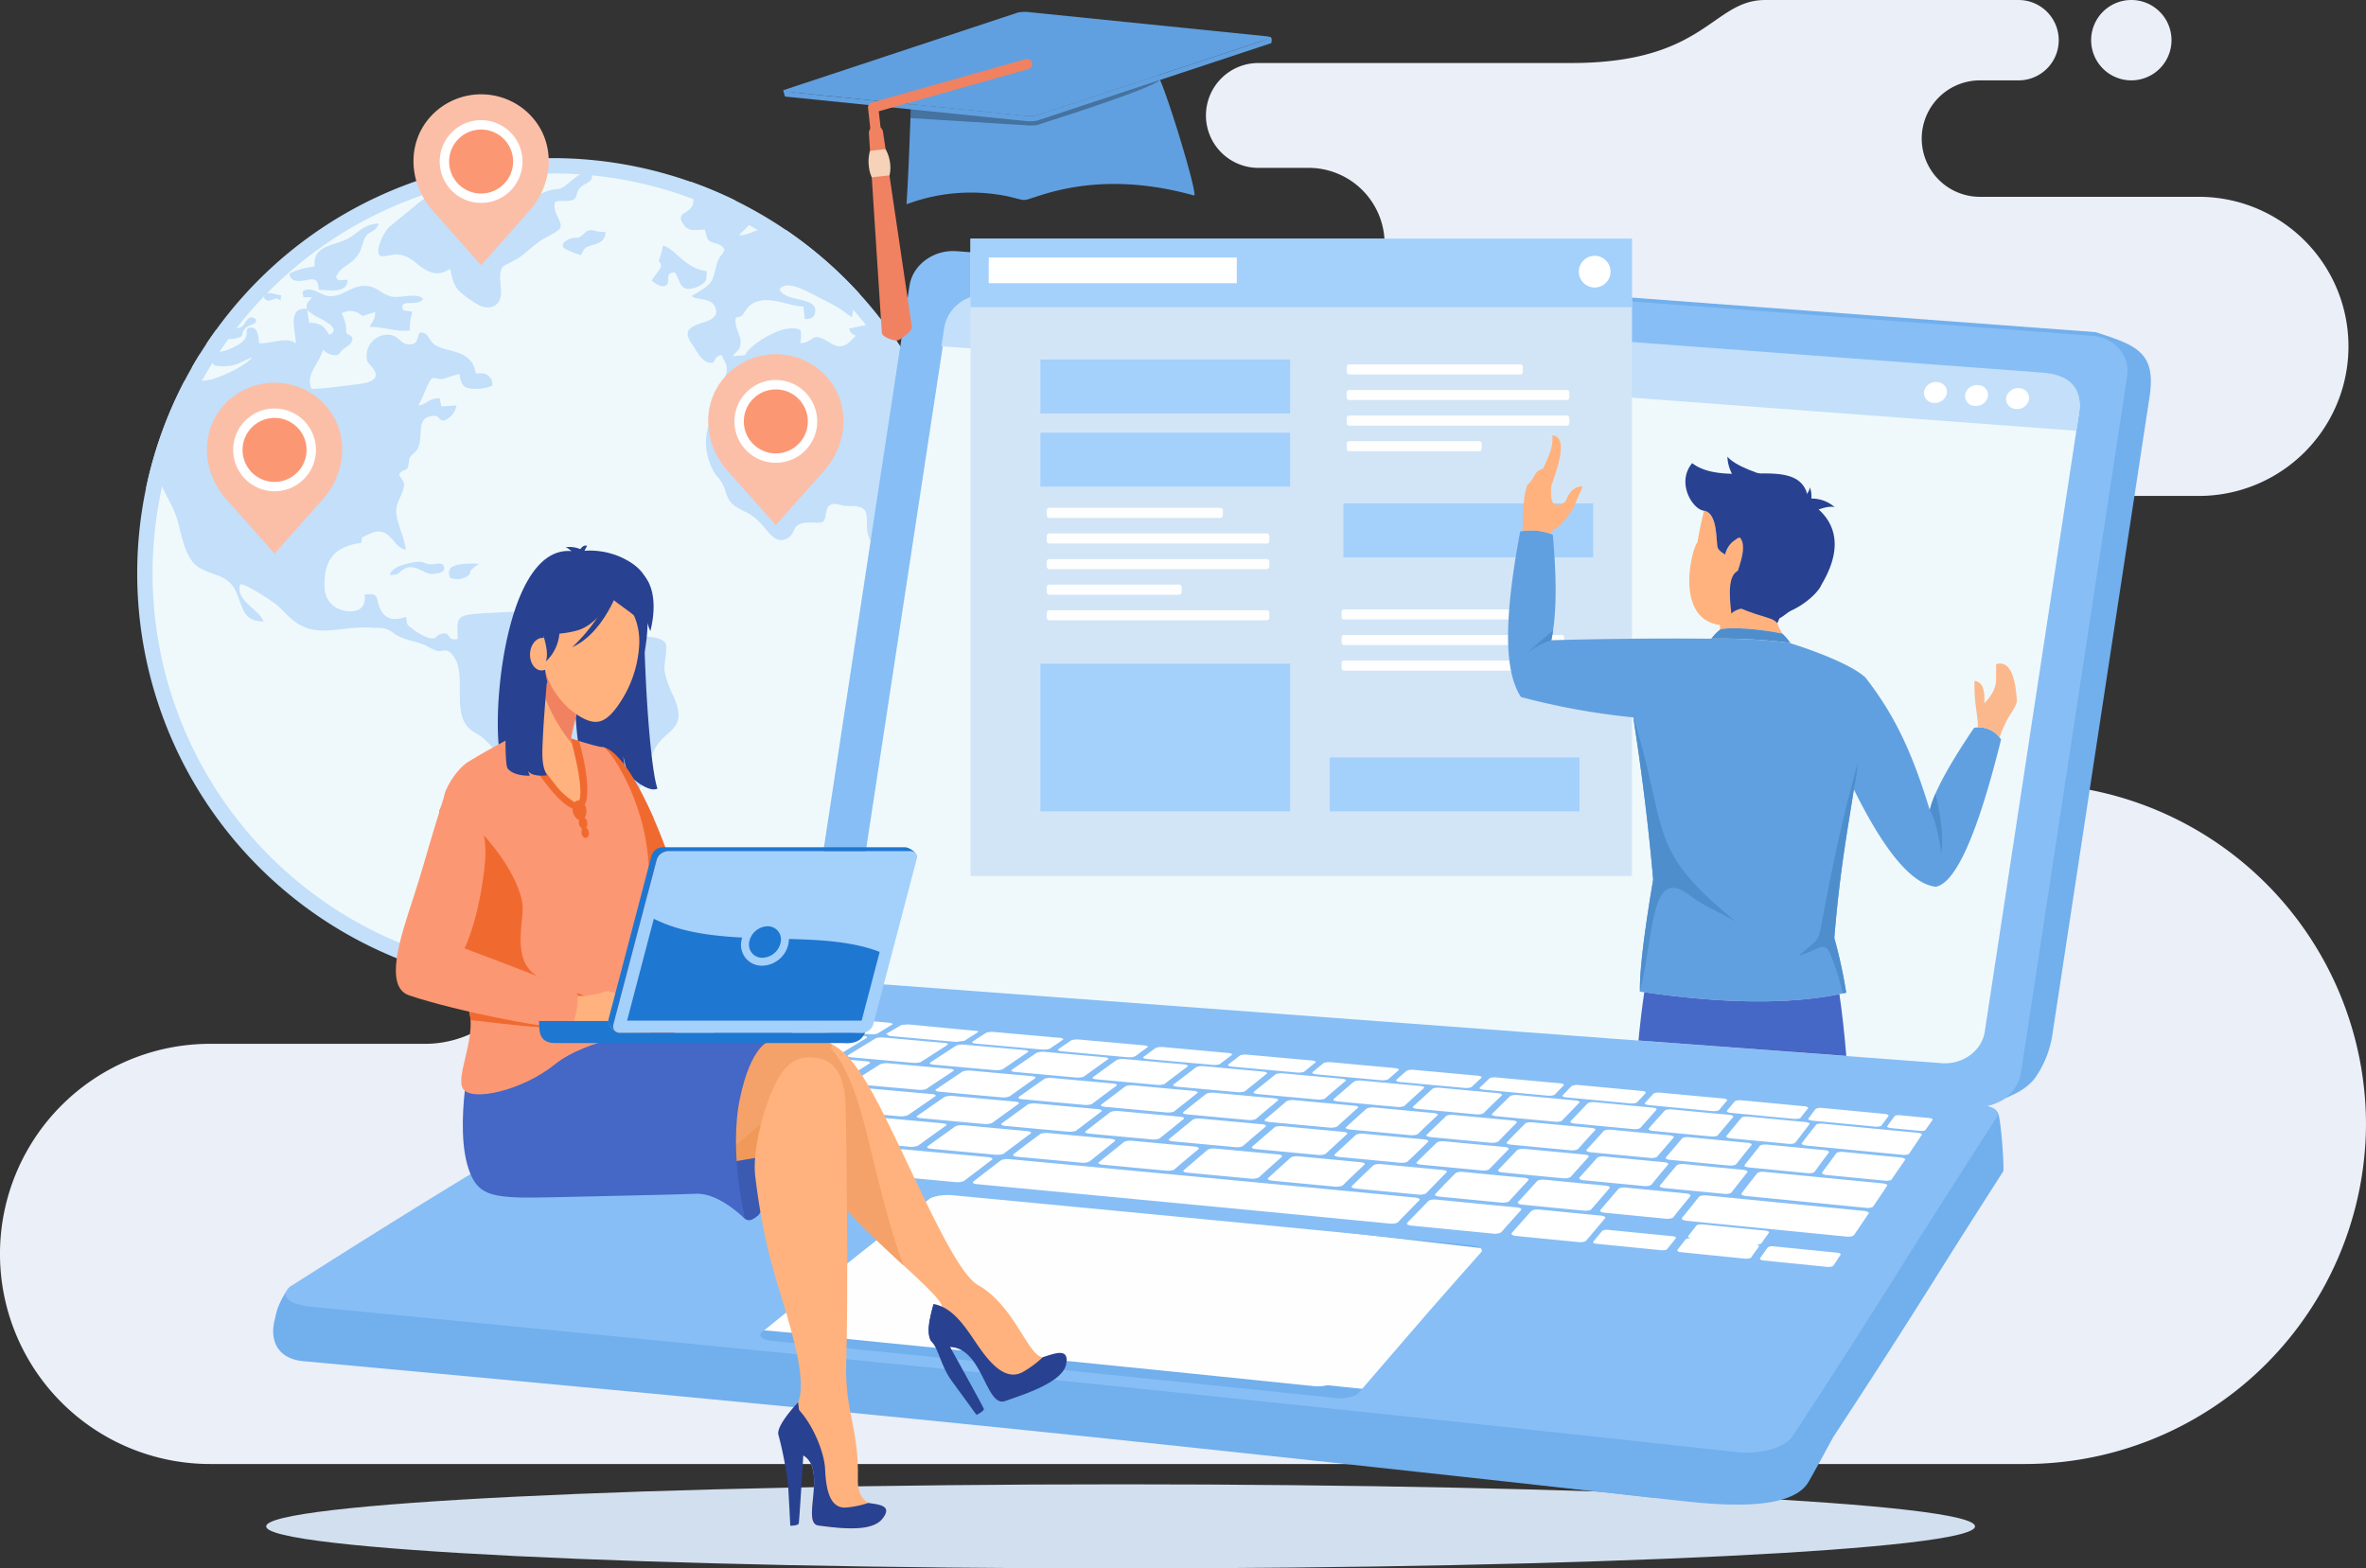 <svg id="Grupo_503" data-name="Grupo 503" xmlns="http://www.w3.org/2000/svg" xmlns:xlink="http://www.w3.org/1999/xlink" width="439.292" height="291.241" viewBox="0 0 439.292 291.241">
  <rect x="0" y="0" width="439.292" height="291.241" fill="#333333" stroke="none"/>
  <defs>
    <clipPath id="clip-path">
      <rect id="Rectángulo_338" data-name="Rectángulo 338" width="439.292" height="291.241" fill="none"/>
    </clipPath>
    <clipPath id="clip-path-2">
      <rect id="Rectángulo_337" data-name="Rectángulo 337" width="439.291" height="291.241" fill="none"/>
    </clipPath>
    <clipPath id="clip-path-3">
      <rect id="Rectángulo_328" data-name="Rectángulo 328" width="46.36" height="8.458" fill="none"/>
    </clipPath>
  </defs>
  <g id="Grupo_502" data-name="Grupo 502" clip-path="url(#clip-path)">
    <g id="Grupo_501" data-name="Grupo 501" transform="translate(0 -0.001)">
      <g id="Grupo_500" data-name="Grupo 500" clip-path="url(#clip-path-2)">
        <path id="Trazado_672" data-name="Trazado 672" d="M395.722,14.921a7.461,7.461,0,1,1,7.461-7.462,7.463,7.463,0,0,1-7.461,7.462M78.879,193.826H39.011a39.012,39.012,0,0,0,0,78.025H376.12a63.358,63.358,0,0,0,63.172-63.172v0a63.356,63.356,0,0,0-63.172-63.17,26.71,26.71,0,0,1,0-53.421h32.147a27.771,27.771,0,0,0,0-55.542h-40.65a10.811,10.811,0,0,1,0-21.623h7.166a7.461,7.461,0,0,0,0-14.923H327.761c-9.9,0-11.006,11.7-36.019,11.7h-58a9.736,9.736,0,1,0,0,19.471h9.35a14.108,14.108,0,0,1,0,28.215H214.949c-38,0-43.366,9.931-50.021,29.682s-41.218,21.344-41.218,21.344H76.447a21.259,21.259,0,1,0,0,42.518h2.432a20.449,20.449,0,1,1,0,40.9" transform="translate(-0.001 0.002)" fill="#eaeff8" fill-rule="evenodd"/>
        <path id="Trazado_673" data-name="Trazado 673" d="M420.648,1461.265c87.617,0,158.643,3.495,158.643,7.808s-71.026,7.807-158.643,7.807S262,1473.385,262,1469.073s71.028-7.808,158.645-7.808" transform="translate(-212.584 -1185.639)" fill="#d2dfee" fill-rule="evenodd"/>
        <path id="Trazado_674" data-name="Trazado 674" d="M212.2,155.674a77.1,77.1,0,1,1-77.1,77.1,77.1,77.1,0,0,1,77.1-77.1" transform="translate(-109.625 -126.31)" fill="#c3dffa" fill-rule="evenodd"/>
        <path id="Trazado_675" data-name="Trazado 675" d="M224.423,170.742A74.255,74.255,0,1,1,150.168,245a74.253,74.253,0,0,1,74.255-74.255" transform="translate(-121.843 -138.536)" fill="#eff9fc" fill-rule="evenodd"/>
        <path id="Trazado_676" data-name="Trazado 676" d="M254.77,188.228a12.1,12.1,0,0,1,.883-1.269c2.724-2.894,7.617-.059,10.281-.13l.25,2.334c1.258.031,1.988-.4,1.929-1.721-.11-2.407-5.782-1.465-6.6-3.824,1.352-1.884,5.406.575,7.024,1.391,1.177.6,2.316,1.17,3.383,1.765,1.143.638,2.459,1.733,3,2.044.311-1.26.44-3.547,1.039-4.288a2.056,2.056,0,0,1,.446.013,77.447,77.447,0,0,0-13.7-11.915,2.841,2.841,0,0,1-1.111.295c-1.639.12-2.143-.908-4.144-.279-1.007.316-2.4,1.093-3.536.924a16.55,16.55,0,0,0,1.99-1.978c1.724-3.07-3.59-.791-2.637-4.458a76.87,76.87,0,0,0-8.241-3.464,2.762,2.762,0,0,0,.092,1.564c.4,1.548.714,2.659-.415,3.631-.928.8-2.287.947-1.012,2.77.944,1.346,2.019.973,3.9.924.379,1.059.331,2,1.323,2.33,1.181.4,1.872.406,2.362,1.418-.34.874-.949,1.149-1.312,2.315-1.147,3.673-.257,3.61-4.812,6.269.906.881,3.813.118,4.478,2.269.653,2.1-1.922,2.414-3.507,3.056-2.506,1.014-1.812,2.208-.617,4.025.748,1.134,1.742,3.221,3.556,3.063.764-.742.259-1.118,1.657-1.474.378,1.032,1.174,1.629.942,3.227a15.944,15.944,0,0,1-1.177,3c-.379,1.052-.487,2.245-.838,3.317-.939,2.856-2.726,5.406-1.257,10.074a9.552,9.552,0,0,0,1.364,2.781,6.533,6.533,0,0,1,1.591,2.56c.685,2.475,1.4,3.02,4.036,4.284,3.534,1.69,4.5,6.1,7.272,4.94,2.438-1.017.374-3.338,5.278-3.036,2.069.127,1.923-.317,2.251-2.089.246-1.328,1.2-1.622,2.551-1.226s2.6.063,3.734.423c2.159.683.511,3.542,1.841,6.13a27.842,27.842,0,0,0,3.273,5.035c1.3,1.223,3.284,2.6,1.819,5.537-.972,1.943-2.281,3.766-.955,6.22,3.47,6.416,5.911,4.359,5.765,10.87-.054,2.381,1.224,5.142,2.644,5.861.354-.247.525-.451.831-.683a77.2,77.2,0,0,0-11.043-73.426l-6.206,1.294c.11.823.581,1.034,1.239,1.352-1.327,1.1-2.152,2.991-4.987,1.2-3.534-2.236-2.743.192-5.384.137a5.016,5.016,0,0,0,.067-2.414c-.888-.527-2.591-.279-3.495-.005-1.956.591-5.941,2.777-6.765,4.678l-2.316.2c.581-.895,1.783-1.307,1.4-3.225-.277-1.391-1.05-2.191-.831-3.917.807-.307.929-.079,1.4-.706M143.9,220.42a76.555,76.555,0,0,1,7.112-19.78,16.381,16.381,0,0,0,4.956-.244c2.386-.687,6.651-2.711,7.577-4.142-2.488,1.049-3.437,2.049-6.977,1.533-.342-.358-.588-.915-.942-1.35-.678.737-.787,1.99-1.852,2.154a1.617,1.617,0,0,1-1.406-.433c.487-.854,1-1.7,1.514-2.528,1.58-.3,3.631-.232,4.8-.649,5.454-1.94,3.184-3.572,4.185-4.147,1.713-.512,1.843,1.336,2,2.821,2.154.156,5.1-1.338,6.808.038-.048-2.567-1.636-6.734,2.062-6.425-.153-.9.052-1.072.609-1.717.383-.446.092-.029.326-.441l-1.589,0c-.119-.7-.386-1.131.322-1.332,1.661-.476,2.867,1.009,4.509,1.126,2.118.149,3.6-1.445,5.584-1.81,2.776-.512,3.55,1.125,5.578,1.8,1.893.631,5.307-.886,6.233.613-1.467,1.5-4.5-.333-3.716,2l1.737.3a8.7,8.7,0,0,0-.455,3.47c-2.792.322-4.717-.707-7.419-.645.383-1.194.992-1.244.949-2.767l-2.368.721a.758.758,0,0,1-.085-.075,3.17,3.17,0,0,0-3.779-.4,6.515,6.515,0,0,1,.856,3.655c.586.449,1.539.552,1,1.627-.347.69-1.026.947-1.6,1.415-.741.6-.536,1.2-1.8,1.036a2.7,2.7,0,0,1-1.832-.992c-.331.652-.457,1.152-.816,1.8-.98,1.767-2.3,3.376-1.4,5.433,1.483.169,6.655-.611,8.476-.806,6.3-.663,2.123-3.647,1.9-4.284a3.915,3.915,0,0,1,4.225-4.9c1.51.217,2.02,1.531,3.009,1.706,2.118.372,1.958-.92,2.422-2.1,1.578-.212,1.62,1.059,2.5,1.938,1.321,1.318,4.771,1.257,6.418,2.723,1.264,1.127,1.032,1.154,1.609,2.878.98.067,1.478-.189,2.231.421a1.729,1.729,0,0,1,.741,1.9,7.993,7.993,0,0,1-4.124.487c-1.571-.194-1.631-1.3-1.938-2.677a19.979,19.979,0,0,0-2.76.836c-1.413.363-2.114-.676-2.713.428-.75,1.381-1.374,3.223-2.139,4.536,1.368.03,1.918-1.4,3.967-1.293l.277,1.512,2.826-.19a3.6,3.6,0,0,1-1.391,2.3c-1.312.957-1.454.4-2.281-.341-3.984-.158-2.438,2.869-3.356,5.655-.48,1.454-1.641,1.284-1.794,2.709-.264,2.454-.683,1.012-1.83,2.427.374,1.275,1.456,1.055.566,3.441-.419,1.124-1.113,2.053-1.1,3.425.018,2.276,1.5,4.559,1.783,7.209a3.77,3.77,0,0,1-2.046-1.422c-2.159-2.648-3.142-2.366-6.092-.886l-.137,1.014c-4.809.608-7.029,3.025-6.808,8.214a4.354,4.354,0,0,0,3.247,4.266c2.109.59,4.626.171,4.156-2.882,3.151-.464,1.909,1.041,3.146,3.059,1,1.633,2.375,1.769,4.591,1.086.2,1.474.048,1.4,1.039,2.1a11.077,11.077,0,0,0,1.893,1.251c3.426,1.706,2.1-.609,4.606-.243.759.7.413,1.215,2.021,1-.018-4.611-.732-4.518,7.407-4.926,7.027-.351,5.044-.221,7.916,1.494a4.345,4.345,0,0,0,2.387.593c4.248.166,6.1,2.364,9.8,2.709,2.831.264,9.13-1.278,10.995.766.661.728-.279,3.809-.067,5.4a17.905,17.905,0,0,0,1.62,4.514c3.319,7.55-2.936,5.481-4.415,12.509a22.364,22.364,0,0,1-1.719,4.44c-1.178,2.927,1.927,9.172-1.589,9.691-.512-.464-1.036-2.362-2.515-1.508s-.076,3.495.732,4.476c1.377,1.677,1.488,2.326-.282,3.955l.586.219a.98.98,0,0,1,.113.795c-.241.854-2.3.42-3.919,1.69A22.734,22.734,0,0,0,230,303.286c.295.991.554,2.7,1.255,3.222,1.131.845,3.245-.626,3.356,1.334-1.343.622-4.563,1.226-6.314.469-1.118-.484-2.427-2.558-3.158-3.991l-4.322-9.968c-.638-2.263.282-4.357.1-6.74a14.531,14.531,0,0,0-1.58-5.567c-1.467-3.04-3.031-6.947-4.473-9.8-2.08.063-3.466.122-4.622-1.039-.4-.4-.861-1.075-1.276-1.553a19.079,19.079,0,0,0-2.754-2.887c-.577-.441-1.134-.681-1.733-1.09-4.07-2.779-1.125-9.672-3.209-13.411-1.4-2.508-2.323-1.186-3.477-1.507a16.124,16.124,0,0,1-1.889-.935c-2.1-.967-4.217-1-6.01-2.3-1.744-1.271-2-.888-4.374-1.063-3.6-.264-7.394.951-10.569.383-3.446-.617-4.942-2.975-6.652-4.469-.831-.726-5.835-4.045-6.919-3.975-1.046,3.013,3.5,4.636,4.325,6.93-4.23-.022-3.779-3.148-5.42-6.077-1.614-2.876-4.59-2.412-7.024-4.273-2.046-1.564-2.763-5.415-3.4-7.9-.834-3.245-2.443-5.075-3.369-7.779l-.162.4a16.068,16.068,0,0,1-.6,2.341,1.906,1.906,0,0,1-1.841-1.614m11.142-26.594c.852-.1,1.109-.646,1.879-.938.653-.246,2.157.14,3.4-.106,2.146-.424.949-.7,1.945-1.855.669-.775,1.952-.559,2.11-1.643-1.444-1.2-1.825.347-2.427.994-1.454,1.56-1.853-.784-2.945.191-.458.41-.167.75-1.179.71a4.152,4.152,0,0,0-.963.018q-.938,1.294-1.823,2.63m5.3-4.12c1.839.694,2.679-4.128.144-.714-.514.69-.144.714-.144.714m5.408-4.593c.37.645.7.726,1.488.484,1.077-.329.845-.415,1.636.127l.072-.992c-1.585-.218-2.793-.963-3.2.381m34.536,52.053a3.434,3.434,0,0,0,3.288-.288c1.1-.807-.385-.573,1.818-2.02.034-.022.079-.054.111-.076l.223-.165a16.249,16.249,0,0,0-3.942.157c-1.435.39-1.891.777-1.5,2.393m-11.1-.467c1.78-.049,1.494-.4,2.395-1.012,2.058-1.41,4.056.946,5.4.8.9-.1,2.4-.164,2.267-1.136-.157-1.126-1.214-.73-2.249-.663-1.361.086-1.442-.683-3.144-.415-1.643.259-4.438.893-4.669,2.425m35.39-59.418c.379-.4.39-.883.848-1.287.949-.838,3.73-.435,3.77-3.019a6.367,6.367,0,0,1-1.8-.158c-1.67-.512-1.818.271-2.716.929-.73.534-.928.169-1.778.4-.911.244-2.353,1.163-1.258,1.936a19.211,19.211,0,0,0,2.938,1.2m13.2,4.717c.381-.739,1.8-2.2,1.731-2.844-.1-.976-.737-.027-.1-1.8a8.613,8.613,0,0,0,.433-1.841c2.21.456,3.986,4.232,8.185,4.753-.208,1.334.129,1.665-.832,2.378a5.3,5.3,0,0,1-2.244.894c-2.121.248-1.992-2.053-2.914-3.038-2.058.013-.516,1.816-1.7,2.443-.848.451-2.093-.523-2.556-.944m-62.595-2.582a13.469,13.469,0,0,0-4.649,1.277c.079,1.526,1.587,1.523,3.009,1.238,1.963-.394,2.216-.063,2.427,1.785,2.713.164,5.312.525,5.336-1.868l-1.747.113c-.347-.568-.005-.217-.433-.554,1.019-2.373,2.925-2.107,4.334-4.527.573-.985.64-2.289,1.3-3.186.766-1.046,1.773-.615,2.333-2.3-3.356.229-3.79,2.12-6.7,3.256-2.792,1.089-5.483,1.186-5.212,4.764m12.02-2.087c1.418.762,3.3-1.589,6.851,1.431,4.014,3.421,5.463,1.176,6.321,1.145.381,1.947.735,3.177,1.8,4.189a21.867,21.867,0,0,0,3.608,2.544c1.855.811,3.5.192,3.9-1.458.417-1.746-.53-4.036.309-5.526.366-.655,2.234-1.149,3.689-2.29,1.186-.929,2.123-1.83,3.407-2.734.908-.642,3.363-1.649,3.718-2.441.493-1.1-1.593-2.947-.971-4.787.775-.392,1.915-.029,2.891-.252,1.122-.255.922-.768,1.368-1.8.757-1.749,3.369-1.214,2.359-3.525-1.546-.489-3.943,2.035-4.872,2.675-1.445,1-1.429-.013-4.527,1.454a4.207,4.207,0,0,1-.716.284c-.62.128-.683-.016-.784-.059a4.529,4.529,0,0,1,.543-2.678c.408-1.192,1.01-1.927.937-2.592-.218-1.967-3.184.374-4.906.43-1.133.038-2.1-.413-3.074.108-1.217.653-.545,1.828-1.6,2.051-1.852.388-3.4-2.549-5.1.547-1.1,2-2.12,1.934-4.85,2.26a5.921,5.921,0,0,0-2.591.929l-5.934,4.874a8.886,8.886,0,0,0-2.014,4.377Zm-11.82,11.3-1.562-1.079.331,2.285c2.662.047,2.948,1.055,3.745,2.258,2.648-1.23-1.893-3.11-2.513-3.464" transform="translate(-116.755 -129.916)" fill="#c3dffa" fill-rule="evenodd"/>
        <path id="Trazado_677" data-name="Trazado 677" d="M530.927,478.527c-39.345-4.354-76.6-9.411-117.648-13.679q-62.916-6.542-128.291-12.9c-5.314-.514-19.306-.689-12.163-12.086-.239-.144,8.135,1.235,7.989,1.073a1.116,1.116,0,0,1-.268-1.21,2.723,2.723,0,0,1,1.237-1.314c13.661-8.669,27.638-17.449,42.117-26.045,14.781-8.776,30.026-17.405,45.59-26.117a7.492,7.492,0,0,1,1.837-.66,18.515,18.515,0,0,1,2.538-.44q1.354-.154,2.907-.2l.081,0a6.182,6.182,0,0,1-.214-2.824L396.348,252.8c.582-3.833,4.469-6.682,8.683-6.369l203.8,15.176c7.685,2.452,11.275,3.791,10.02,12.023l-17.3,113.578-.719,4.706a18.805,18.805,0,0,1-3.324,8.3c-2.087,2.6-4.965,3.259-5.918,3.919-2.087,1.444-6.1.484-1.96,1.508a2.016,2.016,0,0,1,1.068.953c.595,1.019,1.21,10.5.99,10.837-1.063,1.656-.546.85-1.523,2.378q-.467.731-.93,1.453c-3.16,4.942-6.13,9.607-9.886,15.6q-9.317,14.856-19.1,29.725c-.246.34-2.811,5.212-4.7,8.5-3.381,5.916-18.418,4.119-24.616,3.436m-49.9-49.436,21.355,2.463-.056-.043a2.765,2.765,0,0,0-.737-.325,6.113,6.113,0,0,0-1.036-.194l-.032,0Z" transform="translate(-219.751 -199.929)" fill="#71afed" fill-rule="evenodd"/>
        <path id="Trazado_678" data-name="Trazado 678" d="M1007.9,406.059l-210.822-15.7c-4.212-.313-7.155-3.675-6.571-7.505L810.21,253.524c.584-3.831,4.473-6.682,8.685-6.369l210.822,15.7c4.214.313,7.155,3.675,6.573,7.505L1016.583,399.69c-.584,3.831-4.473,6.684-8.687,6.369" transform="translate(-641.337 -200.517)" fill="#87bef5" fill-rule="evenodd"/>
        <path id="Trazado_679" data-name="Trazado 679" d="M1040.081,432.872,843.524,418.234c-3.844-.288-6.528-3.351-6-6.848L855.11,296.014c.532-3.495,4.079-6.1,7.923-5.81l196.557,14.639c3.844.286,6.527,3.351,5.993,6.846L1048,427.062c-.532,3.495-4.079,6.1-7.922,5.81" transform="translate(-679.498 -235.447)" fill="#eff9fc" fill-rule="evenodd"/>
        <path id="Trazado_680" data-name="Trazado 680" d="M1137.874,311.742l-.5,3.274-210.73-15.694.5-3.274c.584-3.833,3.967-6.725,8.942-6.355l194.963,14.52c5.247.392,7.518,2.986,6.826,7.529" transform="translate(-751.861 -235.024)" fill="#c3dffa" fill-rule="evenodd"/>
        <path id="Trazado_681" data-name="Trazado 681" d="M1898.034,378.185a2.248,2.248,0,0,1-2.42,1.773,1.865,1.865,0,0,1-1.83-2.089,2.244,2.244,0,0,1,2.418-1.774,1.868,1.868,0,0,1,1.832,2.091m15.257,1.136a2.246,2.246,0,0,1-2.418,1.774,1.867,1.867,0,0,1-1.832-2.091,2.247,2.247,0,0,1,2.42-1.774,1.867,1.867,0,0,1,1.83,2.091m-7.63-.568a2.247,2.247,0,0,1-2.418,1.774,1.866,1.866,0,0,1-1.83-2.091,2.244,2.244,0,0,1,2.418-1.775,1.865,1.865,0,0,1,1.83,2.091" transform="translate(-1536.56 -305.149)" fill="#fff" fill-rule="evenodd"/>
        <path id="Trazado_682" data-name="Trazado 682" d="M727.65,1164.361q31.264,3.465,61.924,6.932,30.412,3.448,60.321,6.941c-5.846,4.827-11.664,9.647-17.37,14.472q-8.524,7.208-16.965,14.452c-20.341-2.222-40.983-4.473-61.725-6.675q-31.458-3.338-63.592-6.652,9.017-7.361,18.3-14.729c6.233-4.928,12.625-9.826,19.1-14.741" transform="translate(-560.048 -944.737)" fill="#fefefe" fill-rule="evenodd"/>
        <path id="Trazado_683" data-name="Trazado 683" d="M524.644,1307.207c-39.365-4.354-79.711-8.8-120.936-13-42.124-4.291-85.266-8.255-129.215-12.314-6.4-.59-7.455-6.645-2.326-13.514,49.114,4.315,97.253,8.467,144.3,13.1,45.916,4.517,90.772,9.359,134.514,14.071-9.028,7.063-20.726,12.273-26.335,11.66" transform="translate(-218.192 -1029.136)" fill="#71afed" fill-rule="evenodd"/>
        <path id="Trazado_684" data-name="Trazado 684" d="M593.695,1001.167q-51.7-4.881-104.71-9.74-53.7-4.881-108.784-9.688a27.693,27.693,0,0,0-2.939-.1q-1.554.043-2.907.2a18.221,18.221,0,0,0-2.538.439,7.478,7.478,0,0,0-1.837.66c-15.565,8.712-30.809,17.342-45.59,26.117-14.477,8.6-28.456,17.377-42.117,26.045a2.711,2.711,0,0,0-1.235,1.314,1.115,1.115,0,0,0,.266,1.21,3.973,3.973,0,0,0,1.7.964,13.761,13.761,0,0,0,3.006.582l.034,0q69.386,6.7,136.271,13.413,65.489,6.669,128.188,13.547a16.386,16.386,0,0,0,3.207.029,15.758,15.758,0,0,0,3.006-.525,9.409,9.409,0,0,0,2.406-1,4.645,4.645,0,0,0,1.6-1.361q9.77-14.866,19.1-29.725c6.213-9.9,12.591-19.812,18.939-29.731a.678.678,0,0,0,.032-.85,2.588,2.588,0,0,0-.969-.773,8.476,8.476,0,0,0-1.771-.633,15.771,15.771,0,0,0-2.37-.392m-222.478,44.267a5.49,5.49,0,0,1-1.169-.23,1.677,1.677,0,0,1-.669-.383.635.635,0,0,1-.234-.489.907.907,0,0,1,.369-.536c10.087-8.21,20.373-16.424,30.96-24.643a2.681,2.681,0,0,1,.735-.379,7.709,7.709,0,0,1,1.07-.259,10.486,10.486,0,0,1,2.538-.1q24.4,2.316,48.529,4.635,23.948,2.3,47.663,4.631h.032a6.148,6.148,0,0,1,1.036.192,2.828,2.828,0,0,1,.735.326.713.713,0,0,1,.3.4.5.5,0,0,1-.167.437c-3.84,4.34-7.682,8.668-11.423,13s-7.482,8.656-11.189,12.983a1.993,1.993,0,0,1-.7.514,4.67,4.67,0,0,1-1.036.365,8.887,8.887,0,0,1-1.269.2,7.106,7.106,0,0,1-1.3-.025q-25.7-2.653-51.8-5.318-26.3-2.654-53.006-5.307" transform="translate(-227.963 -796.475)" fill="#87bef5" fill-rule="evenodd"/>
        <path id="Trazado_685" data-name="Trazado 685" d="M906.807,1195.763h0l-.034,0q-21.041-2.058-42.25-4.11-21.292-2.058-42.921-4.108a8.168,8.168,0,0,0-1.1-.029,9.3,9.3,0,0,0-1.068.115,5.618,5.618,0,0,0-.969.239,2.348,2.348,0,0,0-.667.331q-14.13,10.938-27.656,21.866a.753.753,0,0,0-.3.467c-.068.155.032.3.167.432a1.58,1.58,0,0,0,.6.345,5.412,5.412,0,0,0,1.035.2q23.7,2.357,47.095,4.708,23.2,2.338,46.124,4.7a6.9,6.9,0,0,0,2.27-.146,4.983,4.983,0,0,0,.937-.334,1.9,1.9,0,0,0,.634-.444q9.77-11.511,19.773-23.038a.474.474,0,0,0,.133-.388.6.6,0,0,0-.268-.359,1.929,1.929,0,0,0-.635-.28,4.075,4.075,0,0,0-.9-.176" transform="translate(-640.841 -963.521)" fill="#fefefe" fill-rule="evenodd"/>
        <path id="Trazado_686" data-name="Trazado 686" d="M814.635,1017.608c-3.842-.367-7.681-.732-11.557-1.1-.133-.007-.266-.015-.433-.013a3.427,3.427,0,0,0-.369.036c-.1.021-.2.052-.3.083a.4.4,0,0,0-.165.119c-.5.568-.969,1.134-1.436,1.7a.179.179,0,0,0-.034.126.385.385,0,0,0,.135.124.823.823,0,0,0,.266.1,2.654,2.654,0,0,0,.4.059q5.811.564,11.622,1.116c.167.005.3.013.435.011a3.542,3.542,0,0,0,.367-.045,1.566,1.566,0,0,0,.334-.074.749.749,0,0,0,.167-.119c.433-.575.9-1.154,1.37-1.731v-.124a1.23,1.23,0,0,0-.135-.113,1.267,1.267,0,0,0-.266-.1,2.64,2.64,0,0,0-.4-.059m-153.372-13.958c-4.309-.406-8.584-.813-12.859-1.228-.435.036-.868.063-1.269.09-.969.557-1.9,1.113-2.873,1.67.2.131.4.262.635.385,4.108.37,8.217.742,12.357,1.1.5-.066,1-.133,1.537-.2,2.337-1.507,2.738-1.64,2.472-1.818m159.519,41.161c-3.908-.394-7.851-.786-11.757-1.179a1.869,1.869,0,0,0-.334-.014c-.133.013-.2.023-.335.047a1.273,1.273,0,0,0-.268.081c-.033.04-.133.079-.165.119-.5.664-.937,1.318-1.4,1.972a.225.225,0,0,0-.032.135c0,.049.067.086.133.124a.658.658,0,0,0,.2.1c.1.027.234.045.334.061,3.943.4,7.95.8,11.89,1.2a2.082,2.082,0,0,0,.334,0,1.153,1.153,0,0,0,.335-.045,1.342,1.342,0,0,0,.266-.083,1.49,1.49,0,0,0,.167-.128c.435-.653.868-1.316,1.3-1.979a.208.208,0,0,0,.034-.137c-.034-.038-.034-.086-.1-.124a.881.881,0,0,0-.268-.092,1.185,1.185,0,0,0-.333-.061m-13.227-4.085h0a1.771,1.771,0,0,1,.3.063,1,1,0,0,1,.234.092c.034.038.067.087.1.124a.181.181,0,0,1-.034.126c-.467.645-.935,1.289-1.368,1.923,0,.049-.1.088-.167.119a.909.909,0,0,1-.268.081,1.579,1.579,0,0,1-.3.045,2.551,2.551,0,0,1-.366,0c.133.018.234.034.335.052a1.76,1.76,0,0,1,.2.1c.067.038.1.075.067.124.066.038.066.086,0,.126-.467.663-.969,1.32-1.4,1.972a.312.312,0,0,1-.167.128,1.385,1.385,0,0,1-.268.083,1.9,1.9,0,0,1-.334.043c-.133,0-.266.005-.367,0q-5.962-.6-11.922-1.206a2.127,2.127,0,0,1-.368-.052,1.468,1.468,0,0,1-.2-.1c-.034-.037-.1-.086-.1-.124v-.135c.5-.645,1-1.3,1.535-1.956a.419.419,0,0,1,.169-.119.936.936,0,0,1,.266-.081,1.569,1.569,0,0,1,.334-.045,2.789,2.789,0,0,1,.334,0,1.831,1.831,0,0,1-.268-.052.8.8,0,0,1-.268-.1l-.1-.113c0-.049-.034-.087.032-.137.5-.634,1-1.271,1.47-1.905a.393.393,0,0,1,.167-.119c.1-.031.165-.061.266-.083a2.252,2.252,0,0,1,.334-.034,2.533,2.533,0,0,1,.367,0c3.908.394,7.816.776,11.757,1.16m-13.727,1.383c3.94.4,7.916.794,11.858,1.186Zm11.858,1.186-11.858-1.186c3.94.4,7.916.794,11.858,1.186m-15.432-1.539-11.922-1.176a2.436,2.436,0,0,0-.369-.014c-.135.013-.234.025-.367.047l-.268.081a.88.88,0,0,0-.167.118q-.8.971-1.6,1.938c-.036.049-.068.1-.036.135,0,.048.036.086.1.124a.422.422,0,0,0,.235.1,1.308,1.308,0,0,0,.3.052c4.007.4,8.014.8,12.057,1.2a3.536,3.536,0,0,0,.367,0,2.478,2.478,0,0,0,.6-.126c.065-.04.133-.081.1-.117.534-.647,1.068-1.3,1.567-1.958a.294.294,0,0,0,.068-.137c-.034-.047-.068-.085-.1-.122-.1-.038-.167-.065-.234-.092a2.568,2.568,0,0,0-.334-.063m47.663-21.939c-1.8-.171-3.64-.341-5.445-.521-.133-.007-.234-.005-.334,0a2.564,2.564,0,0,0-.3.025,1.131,1.131,0,0,0-.234.061c-.034.031-.1.059-.1.1-.469.624-.971,1.251-1.37,1.866a.122.122,0,0,0-.034.106c.066.027.066.067.167.093a1.087,1.087,0,0,0,.2.083c.1.018.167.036.3.052,1.8.18,3.642.351,5.479.522a2.208,2.208,0,0,0,.333.013,1.986,1.986,0,0,0,.268-.023.957.957,0,0,0,.268-.074c.067-.029.1-.059.1-.088.467-.626.9-1.249,1.338-1.884.032-.029,0-.068,0-.1a.484.484,0,0,0-.135-.1.708.708,0,0,0-.2-.074c-.1-.018-.167-.036-.3-.052m-161.489-14.9h0a1.307,1.307,0,0,1,.367.052c.1.029.2.065.268.092.032.04.067.076.1.115-.034.038-.068.077-.1.117-.769.534-1.569,1.07-2.339,1.593a2.273,2.273,0,0,1-.234.112,3.653,3.653,0,0,1-.4.074,2.817,2.817,0,0,1-.435.036c-.1,0-.266,0-.433-.011-4.142-.359-8.183-.732-12.291-1.1a1.23,1.23,0,0,1-.367-.061.813.813,0,0,1-.268-.092.2.2,0,0,1-.067-.115c-.034-.038.032-.077.1-.117.8-.525,1.6-1.052,2.438-1.586a.91.91,0,0,1,.234-.1,2.763,2.763,0,0,1,.367-.074,3.713,3.713,0,0,1,.468-.029,1.922,1.922,0,0,1,.4.013c4.075.361,8.149.723,12.192,1.084M829.6,1019.03h0a1.808,1.808,0,0,1,.367.06c.1.029.169.056.268.092a.453.453,0,0,1,.135.124c.032.038-.034.086,0,.126-.435.584-.836,1.161-1.3,1.738,0,.049-.036.088-.137.117a.874.874,0,0,1-.3.084c-.1.02-.266.032-.367.043a3.038,3.038,0,0,1-.4-.02q-5.811-.547-11.622-1.105c-.135-.016-.234-.034-.369-.061a.835.835,0,0,1-.266-.1.4.4,0,0,1-.135-.124c-.032-.038-.032-.086.034-.126q.652-.865,1.3-1.729c.068-.039.135-.079.2-.11a1.774,1.774,0,0,1,.3-.083,1.636,1.636,0,0,1,.334-.034,3.308,3.308,0,0,1,.435.011c3.874.365,7.682.732,11.522,1.1m-189.577-14.482c-3.775-.329-7.549-.656-11.29-1-.167-.006-.3-.015-.467-.011a4.072,4.072,0,0,0-.467.038,1.881,1.881,0,0,0-.4.065,1.307,1.307,0,0,0-.268.111q-2.656,1.537-5.21,3.052c-.068.04-.133.088-.133.126a.109.109,0,0,0,.065.115.573.573,0,0,0,.236.1c.133.027.266.043.4.061,3.808.336,7.647.674,11.489,1.01a3.68,3.68,0,0,0,.467.02,3.3,3.3,0,0,0,.467-.036c.133-.023.266-.043.4-.075a1.257,1.257,0,0,0,.266-.11c1.638-1.023,3.34-2.046,5.044-3.079a.118.118,0,0,0,.067-.126.11.11,0,0,0-.067-.115,1.188,1.188,0,0,0-.268-.092,1.821,1.821,0,0,0-.333-.061m102.47,30.027q-37.323-3.576-75.384-7.137c-.133-.007-.3-.014-.467-.011a2.694,2.694,0,0,0-.433.045,1.642,1.642,0,0,0-.4.1,1.6,1.6,0,0,0-.3.138c-1.7,1.292-3.372,2.585-5.043,3.88a.23.23,0,0,0-.1.165c0,.048.034.1.1.144a.4.4,0,0,0,.234.12,4.034,4.034,0,0,0,.433.068q19.388,1.842,38.646,3.664,19.086,1.82,38.042,3.664c.167.005.3.013.467.011a4.708,4.708,0,0,0,.467-.057,2.165,2.165,0,0,0,.334-.1.515.515,0,0,0,.234-.149c1.3-1.343,2.605-2.688,3.941-4.041.067-.059.1-.108.067-.165,0-.047-.067-.1-.133-.142a.759.759,0,0,0-.266-.12,2.822,2.822,0,0,0-.435-.068m34.469,3.349h0a1.651,1.651,0,0,1,.4.07.808.808,0,0,1,.3.121.4.4,0,0,1,.133.142.183.183,0,0,1-.067.165c-1.169,1.38-2.3,2.75-3.473,4.12a.309.309,0,0,1-.2.147,1.449,1.449,0,0,1-.335.1,2.518,2.518,0,0,1-.435.056,2.218,2.218,0,0,1-.435-.011c-3.906-.374-7.815-.759-11.689-1.144a1.558,1.558,0,0,1-.4-.079c-.1-.036-.165-.074-.266-.12a.205.205,0,0,1-.1-.153.15.15,0,0,1,0-.164c1.2-1.361,2.405-2.722,3.642-4.1a1.22,1.22,0,0,1,.266-.138,1.814,1.814,0,0,1,.3-.1,2.4,2.4,0,0,1,.467-.056c.133,0,.234.005.4.012l11.489,1.125m-15.565-1.517h0a1.634,1.634,0,0,1,.4.07,1.369,1.369,0,0,1,.268.112c.1.047.133.094.133.153a.327.327,0,0,1-.066.154c-1.2,1.361-2.44,2.724-3.642,4.086-.066.058-.167.108-.2.147-.167.05-.268.081-.4.113a2.97,2.97,0,0,1-.433.047,1.993,1.993,0,0,1-.435-.013l-15.263-1.494a.9.9,0,0,1-.368-.07,2.09,2.09,0,0,1-.333-.118,1.6,1.6,0,0,1-.1-.153c0-.058.032-.106.032-.164,1.3-1.345,2.639-2.7,3.941-4.054a.621.621,0,0,1,.234-.139c.1-.039.234-.072.334-.1.135-.021.3-.034.435-.045a3.535,3.535,0,0,1,.467.009c4.976.491,9.987.981,15,1.46m-98.163-9.336h0a1.613,1.613,0,0,1,.4.081.49.49,0,0,1,.268.11c.065.038.065.086.1.133,0,.05-.067.108-.1.156l-5.111,3.879a.957.957,0,0,1-.268.14,3.278,3.278,0,0,1-.4.1,4.537,4.537,0,0,1-.469.047,2.868,2.868,0,0,1-.5-.011c-5.31-.494-10.587-.989-15.865-1.483a2.432,2.432,0,0,1-.433-.07,1.788,1.788,0,0,1-.266-.11.268.268,0,0,1-.068-.153.858.858,0,0,1,.133-.156c1.737-1.275,3.542-2.56,5.345-3.845a.815.815,0,0,1,.3-.131,1.591,1.591,0,0,1,.4-.094,3.187,3.187,0,0,1,.466-.047,4.033,4.033,0,0,1,.5.011c5.177.485,10.387.962,15.565,1.438m-19.572-1.8q-6.013-.544-12.025-1.109a3.062,3.062,0,0,0-.5-.009,4.228,4.228,0,0,0-.5.038c-.1.021-.268.063-.368.092a1.342,1.342,0,0,0-.333.133c-1.872,1.277-3.741,2.553-5.578,3.82a.541.541,0,0,0-.133.156c0,.048.032.1.1.142a.461.461,0,0,0,.268.112,1.328,1.328,0,0,0,.4.081q6.111.569,12.225,1.133a4.279,4.279,0,0,0,.5.011c.169-.013.336-.025.5-.049a1.718,1.718,0,0,0,.4-.093,1.783,1.783,0,0,0,.3-.14c1.771-1.275,3.574-2.56,5.379-3.845.1-.05.133-.109.1-.156a.128.128,0,0,0-.066-.135.627.627,0,0,0-.266-.112,1.35,1.35,0,0,0-.4-.068m-16.034-1.479h0a1.682,1.682,0,0,1,.369.079.733.733,0,0,1,.3.1.273.273,0,0,1,.066.144c0,.048-.066.1-.1.146-1.9,1.278-3.808,2.546-5.645,3.813a2.106,2.106,0,0,1-.334.14,2.426,2.426,0,0,1-.4.1,4.053,4.053,0,0,1-.5.047,4.888,4.888,0,0,1-.5-.011q-6.162-.556-12.325-1.133a1.545,1.545,0,0,1-.4-.079.473.473,0,0,1-.268-.11c-.067-.047-.1-.1-.033-.144,0-.048.033-.1.1-.156,1.936-1.258,3.907-2.519,5.845-3.777a.808.808,0,0,1,.334-.131,1.621,1.621,0,0,1,.4-.093c.133-.022.334-.036.5-.049a4.072,4.072,0,0,1,.467.022q6.062.559,12.124,1.1m-16.2-1.478c-4.041-.361-8.117-.724-12.192-1.095a3.656,3.656,0,0,0-.467-.02c-.2.013-.367.025-.534.047a4.177,4.177,0,0,0-.433.086c-.1.039-.234.081-.334.131-2.039,1.249-4.075,2.5-6.08,3.752-.067.049-.133.108-.133.156a.269.269,0,0,0,.066.142,1.012,1.012,0,0,0,.268.112,2.476,2.476,0,0,0,.4.07c4.142.38,8.25.76,12.391,1.14.165.007.334.014.5.011s.367-.025.5-.047c.2-.034.3-.065.433-.1a1.062,1.062,0,0,0,.3-.14l5.911-3.779a.488.488,0,0,0,.133-.146c0-.058-.032-.1-.1-.144a.743.743,0,0,0-.234-.111,3.317,3.317,0,0,0-.4-.07m26.887-3.042c-10.422-.933-20.809-1.868-31.262-2.81a4.679,4.679,0,0,0-.5-.021c-.167,0-.3.025-.465.04a4.227,4.227,0,0,0-.435.083,1.837,1.837,0,0,0-.3.131c-1.97,1.192-3.94,2.375-5.877,3.558-.068.049-.1.1-.1.144-.034.05-.034.088.032.137a1.356,1.356,0,0,0,.268.1,1.668,1.668,0,0,0,.4.07c10.621.967,21.242,1.936,31.8,2.9a4.356,4.356,0,0,0,1-.036,3.64,3.64,0,0,0,.4-.084,1.794,1.794,0,0,0,.3-.14q2.654-1.8,5.311-3.613c.1-.05.133-.1.133-.139a.127.127,0,0,0-.067-.133.7.7,0,0,0-.234-.111c-.133-.027-.268-.054-.4-.07m-.836-5.289h0a3.063,3.063,0,0,1,.368.072.547.547,0,0,1,.234.1c.067.036.1.076.1.122s-.068.088-.1.137c-1.769,1.141-3.541,2.281-5.278,3.421a.831.831,0,0,1-.3.12,1.872,1.872,0,0,1-.4.084,3.883,3.883,0,0,1-.433.047,4.655,4.655,0,0,1-.5-.02q-11.622-1.038-23.313-2.092a3.8,3.8,0,0,1-.4-.072,1.248,1.248,0,0,1-.268-.1c0-.038-.032-.086-.032-.126a.166.166,0,0,1,.1-.135c1.871-1.124,3.743-2.247,5.645-3.378a1.816,1.816,0,0,1,.3-.122c.135-.031.268-.063.4-.085.167-.012.334-.034.5-.038a3.443,3.443,0,0,1,.467.02q11.474,1.027,22.912,2.042m17.2,6.792h0a2.771,2.771,0,0,1,.433.07.769.769,0,0,1,.268.1.133.133,0,0,1,.066.133c.034.048-.034.1-.1.147-1.7,1.215-3.409,2.432-5.077,3.648-.1.05-.2.1-.3.14a4.2,4.2,0,0,1-.433.085,2.108,2.108,0,0,1-.435.047,2.906,2.906,0,0,1-.5-.011c-3.975-.363-8.014-.734-12.023-1.107h-.032c-.135-.016-.268-.043-.4-.069a1.642,1.642,0,0,1-.234-.111.135.135,0,0,1-.066-.135.189.189,0,0,1,.1-.147q2.654-1.809,5.311-3.631c.1-.041.2-.081.3-.12a3.457,3.457,0,0,1,.369-.085,5.242,5.242,0,0,1,.534-.048c.1,0,.3.005.4.012q5.962.547,11.824,1.082m15.732,1.447c-3.908-.356-7.817-.721-11.759-1.084a3.851,3.851,0,0,0-.466-.011,3.758,3.758,0,0,0-.467.038,2.927,2.927,0,0,0-.4.094.966.966,0,0,0-.266.12c-1.7,1.226-3.407,2.441-5.079,3.658a.2.2,0,0,0-.1.146.279.279,0,0,0,.066.142,1.777,1.777,0,0,0,.268.111,2.255,2.255,0,0,0,.4.07c4.007.372,7.982.746,11.957,1.109.167.007.369.012.5.011a4.154,4.154,0,0,0,.467-.047,3.768,3.768,0,0,0,.4-.094.591.591,0,0,0,.234-.131q2.454-1.836,4.91-3.682c.066-.05.1-.1.1-.148-.034-.047-.034-.1-.1-.133a.571.571,0,0,0-.266-.1,1.793,1.793,0,0,0-.4-.068m15.6,1.438h0a3.864,3.864,0,0,1,.4.07.616.616,0,0,1,.266.112.161.161,0,0,1,.1.133c0,.049-.032.1-.1.147q-2.3,1.861-4.609,3.705a1.679,1.679,0,0,1-.3.142,2.777,2.777,0,0,1-.367.092c-.133.022-.3.034-.435.047a4.31,4.31,0,0,1-.5-.02c-3.939-.365-7.914-.728-11.888-1.1a3.35,3.35,0,0,1-.4-.07,1.208,1.208,0,0,1-.268-.12.164.164,0,0,1-.1-.133c0-.049.068-.1.1-.156,1.6-1.224,3.207-2.449,4.877-3.682a.578.578,0,0,1,.234-.129,3.247,3.247,0,0,1,.4-.084c.135-.023.3-.034.469-.049a3.47,3.47,0,0,1,.433.022c3.908.365,7.817.719,11.69,1.075m15.565,1.44a3.082,3.082,0,0,1,.367.07.685.685,0,0,1,.268.112c.033.048.1.084.1.135a.166.166,0,0,1-.066.155c-1.5,1.251-3.006,2.5-4.44,3.743a.638.638,0,0,1-.235.129,3.322,3.322,0,0,1-.4.1,2.76,2.76,0,0,1-.433.036,2.694,2.694,0,0,1-.467-.009q-5.914-.548-11.825-1.111a1.373,1.373,0,0,1-.4-.07.665.665,0,0,1-.268-.112.165.165,0,0,1-.1-.144c0-.047,0-.1.1-.146,1.5-1.231,3.072-2.475,4.609-3.716a.952.952,0,0,1,.234-.13,2.674,2.674,0,0,1,.4-.093,3.209,3.209,0,0,1,.435-.038,2.926,2.926,0,0,1,.5.011q5.809.547,11.622,1.075m15.4,1.453h0a1.4,1.4,0,0,1,.4.07.647.647,0,0,1,.268.111.388.388,0,0,1,.133.133c-.034.049-.034.1-.068.146q-2.152,1.887-4.207,3.777c-.1.05-.169.1-.268.14a2.826,2.826,0,0,1-.367.092,3.175,3.175,0,0,1-.435.047,3.666,3.666,0,0,1-.467-.011c-3.908-.365-7.817-.739-11.757-1.113a3.063,3.063,0,0,1-.4-.07.53.53,0,0,1-.266-.111.488.488,0,0,1-.135-.14c.034-.05.034-.106.135-.158,1.435-1.241,2.9-2.49,4.374-3.741a.6.6,0,0,1,.234-.129,2.726,2.726,0,0,1,.369-.094,3.471,3.471,0,0,1,.467-.047c.133,0,.266.005.435.013,3.874.365,7.714.73,11.556,1.086m15.331,1.454h0a1.753,1.753,0,0,1,.4.061,2.643,2.643,0,0,1,.3.11.192.192,0,0,1,.1.142c-.034.051-.034.1-.068.147-1.336,1.266-2.671,2.533-3.975,3.8a.717.717,0,0,1-.234.138,2.2,2.2,0,0,1-.4.1c-.133.021-.233.032-.4.045a3.287,3.287,0,0,1-.469-.011c-3.907-.365-7.782-.737-11.689-1.113a3.351,3.351,0,0,1-.4-.07,1.211,1.211,0,0,1-.266-.12.164.164,0,0,1-.1-.133c-.034-.057,0-.106.066-.156,1.37-1.258,2.774-2.517,4.174-3.775a.744.744,0,0,1,.236-.138c.1-.031.234-.063.367-.1a4.081,4.081,0,0,1,.435-.036,2.475,2.475,0,0,1,.467.011c3.842.367,7.647.732,11.457,1.089m15.263,1.445h0a1.365,1.365,0,0,1,.367.07.815.815,0,0,1,.3.11.409.409,0,0,1,.133.133.213.213,0,0,1-.1.156c-1.269,1.285-2.5,2.562-3.74,3.836a.423.423,0,0,1-.233.138,1.406,1.406,0,0,1-.369.094,1.868,1.868,0,0,1-.433.047,2.466,2.466,0,0,1-.435-.011q-5.76-.55-11.624-1.116a1.825,1.825,0,0,1-.4-.07,1.411,1.411,0,0,1-.268-.11l-.1-.144c-.034-.047,0-.106.067-.155,1.269-1.266,2.607-2.533,3.942-3.811a1.082,1.082,0,0,1,.232-.13c.135-.041.236-.072.336-.091.165-.023.3-.036.466-.049.135,0,.3.005.435.013q5.711.55,11.423,1.089m15.164,1.456c-3.808-.356-7.583-.722-11.356-1.089a2.1,2.1,0,0,0-.435-.013,1.979,1.979,0,0,0-.433.047,2.409,2.409,0,0,0-.367.094c-.034.029-.135.079-.2.127-1.269,1.287-2.538,2.562-3.707,3.836-.1.059-.1.108-.067.165-.032.049.032.1.1.142a1.951,1.951,0,0,0,.266.111,2.2,2.2,0,0,0,.4.07c3.874.374,7.681.75,11.556,1.115a2.325,2.325,0,0,0,.469.012,3.436,3.436,0,0,0,.4-.047,1.393,1.393,0,0,0,.333-.1.7.7,0,0,0,.234-.138c1.171-1.286,2.339-2.569,3.542-3.862.066-.048.1-.108.066-.155a.492.492,0,0,0-.135-.142,1.607,1.607,0,0,0-.266-.111,1.737,1.737,0,0,0-.4-.061m15.063,1.449h0c-3.739-.358-7.515-.724-11.255-1.093-.167-.015-.335-.013-.468-.011s-.268.025-.4.047a1.532,1.532,0,0,0-.334.092.922.922,0,0,0-.234.14c-1.169,1.293-2.337,2.587-3.54,3.871a.085.085,0,0,0,0,.154.182.182,0,0,0,.1.144,1.061,1.061,0,0,0,.3.119,2.445,2.445,0,0,0,.334.072c3.84.376,7.682.75,11.488,1.117a3.5,3.5,0,0,0,.435.011,2.516,2.516,0,0,0,.435-.045,1.091,1.091,0,0,0,.334-.1c.1-.042.2-.092.2-.149,1.136-1.292,2.27-2.594,3.372-3.9.034-.047.068-.1.034-.146,0-.047-.067-.094-.1-.142a1.042,1.042,0,0,0-.3-.11,2.428,2.428,0,0,0-.4-.07m14.964,1.451c-3.709-.359-7.448-.717-11.189-1.084a2.118,2.118,0,0,0-.435-.011,1.989,1.989,0,0,0-.435.045,1.75,1.75,0,0,0-.3.094c-.1.04-.2.09-.2.138-1.136,1.3-2.238,2.6-3.34,3.9a.347.347,0,0,0-.067.165.541.541,0,0,1,.133.142,1.043,1.043,0,0,0,.3.12,2.692,2.692,0,0,0,.4.07c3.809.376,7.615.751,11.39,1.118.167.007.3.015.433.013.167-.013.268-.034.435-.058a.865.865,0,0,0,.3-.1.4.4,0,0,0,.234-.14c1-1.311,2.1-2.619,3.173-3.932a.276.276,0,0,0-.032-.153c0-.049-.034-.1-.135-.142a1.372,1.372,0,0,0-.234-.111,2.812,2.812,0,0,0-.433-.07m33.1,3.249c-9.72-.955-19.507-1.918-29.292-2.884a4.654,4.654,0,0,0-.467-.009,3.8,3.8,0,0,0-.435.045,1.225,1.225,0,0,0-.3.1.738.738,0,0,0-.2.128c-1.068,1.312-2.071,2.621-3.173,3.933v.164a.557.557,0,0,0,.167.142.606.606,0,0,0,.268.119,1.3,1.3,0,0,0,.367.083q14.979,1.483,29.826,2.95a3.594,3.594,0,0,0,.435.013,2.849,2.849,0,0,0,.4-.058.616.616,0,0,0,.266-.1.409.409,0,0,0,.234-.139c.9-1.327,1.8-2.664,2.705-4,.068-.059.034-.108,0-.155,0-.057-.066-.106-.167-.142-.032-.047-.1-.084-.266-.121a2.162,2.162,0,0,0-.367-.072m-173.146-21.7h0a3.244,3.244,0,0,1,.433.07.423.423,0,0,1,.2.1.491.491,0,0,1,.133.122c0,.048-.066.1-.133.138q-2.505,1.737-5.01,3.453c-.067.04-.2.09-.268.121-.167.041-.3.063-.4.084-.2.022-.3.043-.468.047s-.334,0-.5-.011q-5.913-.531-11.825-1.082a1.978,1.978,0,0,1-.4-.059.6.6,0,0,1-.234-.113.444.444,0,0,1-.133-.122c0-.048.068-.1.133-.147,1.737-1.14,3.473-2.278,5.244-3.417a.9.9,0,0,1,.268-.12c.135-.032.268-.065.4-.085a3.921,3.921,0,0,1,.467-.038,3.54,3.54,0,0,1,.468.011q5.814.534,11.624,1.046m15.464,1.4c-3.842-.347-7.716-.692-11.558-1.048a3.258,3.258,0,0,0-.467-.011,3.719,3.719,0,0,0-.467.036,3.331,3.331,0,0,0-.369.085,1.144,1.144,0,0,0-.3.12c-1.668,1.158-3.338,2.306-4.976,3.453a.5.5,0,0,0-.133.137c0,.048.067.1.133.133a.424.424,0,0,0,.2.1,2.142,2.142,0,0,0,.435.07c3.908.365,7.817.728,11.757,1.082.167.007.3.014.467.013.133-.013.3-.025.467-.048a2.935,2.935,0,0,0,.369-.083.811.811,0,0,0,.266-.129q2.405-1.736,4.811-3.479c.1-.041.1-.09.1-.138.034-.04-.032-.086-.1-.124a.6.6,0,0,0-.234-.1,3.506,3.506,0,0,0-.4-.07m15.363,1.4h0c.167.018.3.043.435.07a.662.662,0,0,1,.2.1c.066.038.133.084.1.122.032.049,0,.1-.068.139q-2.3,1.761-4.608,3.513a.579.579,0,0,1-.234.129,2.487,2.487,0,0,1-.4.084,2.962,2.962,0,0,1-.435.047c-.167,0-.3-.005-.467-.011q-5.862-.531-11.723-1.084a2.789,2.789,0,0,1-.4-.061,2.034,2.034,0,0,1-.268-.111.226.226,0,0,1-.067-.133.2.2,0,0,1,.1-.148c1.571-1.154,3.175-2.312,4.778-3.477a.634.634,0,0,1,.266-.121,2.893,2.893,0,0,1,.369-.084,4.1,4.1,0,0,1,.467-.038,2.828,2.828,0,0,1,.433.013c3.874.356,7.684.7,11.523,1.048m15.264,1.406q-5.712-.518-11.425-1.05a3.189,3.189,0,0,0-.433-.011,3.277,3.277,0,0,0-.467.038,2.844,2.844,0,0,0-.367.083,1.077,1.077,0,0,0-.268.12c-1.537,1.174-3.04,2.35-4.541,3.513-.068.051-.1.1-.1.148.033.047.033.086.1.133a.544.544,0,0,0,.266.1,1.85,1.85,0,0,0,.367.072c3.874.363,7.782.719,11.656,1.073a3.134,3.134,0,0,0,.467.022c.167-.012.3-.025.435-.045a1.364,1.364,0,0,0,.367-.1.359.359,0,0,0,.234-.119c1.471-1.174,2.939-2.357,4.376-3.54.1-.049.1-.1.068-.137.032-.047-.034-.1-.068-.133a.75.75,0,0,0-.266-.1,2.474,2.474,0,0,0-.4-.072m15.2,1.409c-3.773-.349-7.583-.7-11.388-1.052a3.5,3.5,0,0,0-.435-.011,3.706,3.706,0,0,0-.467.036c-.1.022-.234.054-.334.084a.563.563,0,0,0-.232.128c-1.471,1.185-2.907,2.368-4.343,3.54-.067.049-.133.1-.067.146-.034.049.034.086.1.133a.417.417,0,0,0,.236.1,2.063,2.063,0,0,0,.4.068c3.84.366,7.714.723,11.588,1.077a2.766,2.766,0,0,0,.435.022c.167-.013.3-.023.435-.047a1.747,1.747,0,0,0,.367-.092.377.377,0,0,0,.234-.129c1.37-1.181,2.772-2.373,4.174-3.565a.29.29,0,0,0,.066-.135c0-.05-.066-.1-.1-.135a.784.784,0,0,0-.268-.1,2.432,2.432,0,0,0-.4-.07m15.1,1.41c-3.741-.347-7.549-.694-11.29-1.054a2.467,2.467,0,0,0-.467-.011,2.836,2.836,0,0,0-.768.12.573.573,0,0,0-.234.129c-1.4,1.192-2.772,2.382-4.142,3.574a.249.249,0,0,0-.066.146c0,.038.032.085.133.131a.556.556,0,0,0,.234.1,1.665,1.665,0,0,0,.4.07c3.808.365,7.65.723,11.489,1.079a4,4,0,0,0,.469.02c.133-.011.3-.023.433-.045a2.015,2.015,0,0,0,.367-.094c.066-.041.167-.081.236-.13q1.952-1.8,3.906-3.6c.1-.039.1-.088.1-.137a1.87,1.87,0,0,0-.133-.131,1.326,1.326,0,0,0-.268-.1,2.331,2.331,0,0,0-.4-.07m15.029,1.411h0a1.805,1.805,0,0,1,.369.07,1.725,1.725,0,0,1,.3.1c.034.04.1.085.1.133.032.047,0,.1-.034.146-1.235,1.208-2.5,2.416-3.741,3.614a.433.433,0,0,1-.2.14c-.133.031-.232.061-.367.093s-.3.034-.433.045-.3,0-.467-.011q-5.711-.534-11.423-1.09a1.787,1.787,0,0,1-.369-.07.831.831,0,0,1-.266-.1c-.066-.048-.135-.1-.135-.142a.294.294,0,0,1,.068-.147q1.952-1.8,3.906-3.6a.371.371,0,0,1,.2-.118,2.1,2.1,0,0,1,.4-.094,2.386,2.386,0,0,1,.4-.038,2.75,2.75,0,0,1,.467.011c3.707.36,7.514.707,11.221,1.055m14.932,1.411h0a1.791,1.791,0,0,1,.4.072.726.726,0,0,1,.264.1c.068.038.1.084.1.133.034.049,0,.1-.034.146-1.169,1.215-2.371,2.432-3.54,3.649a.375.375,0,0,1-.2.129,2.672,2.672,0,0,1-.334.1c-.131.021-.3.034-.4.043a3.194,3.194,0,0,1-.468-.02c-3.808-.356-7.581-.714-11.354-1.081a1.652,1.652,0,0,1-.4-.07.6.6,0,0,1-.268-.11.167.167,0,0,1-.1-.133c-.032-.049-.032-.1.034-.147,1.235-1.206,2.472-2.415,3.741-3.631a.375.375,0,0,1,.165-.119,2.314,2.314,0,0,1,.369-.093,2.788,2.788,0,0,1,.433-.038,2.287,2.287,0,0,1,.435.012c3.675.358,7.448.706,11.157,1.053m14.862,1.415h0a2.625,2.625,0,0,1,.4.061.971.971,0,0,1,.266.112.158.158,0,0,1,.1.131c.034.049.034.1-.032.148-1.1,1.233-2.238,2.458-3.308,3.682-.032.049-.165.09-.2.13-.135.041-.233.072-.368.1s-.232.032-.367.043c-.165,0-.334,0-.467-.011q-5.711-.534-11.322-1.089c-.1-.018-.234-.045-.367-.072a.855.855,0,0,1-.268-.112.37.37,0,0,1-.133-.131.267.267,0,0,1,.032-.155q1.755-1.826,3.507-3.649a1.117,1.117,0,0,1,.2-.13,2.978,2.978,0,0,1,.366-.093,2.725,2.725,0,0,1,.4-.036,2.073,2.073,0,0,1,.435.012c3.709.358,7.45.707,11.123,1.055m14.763,1.415h0a1.69,1.69,0,0,1,.367.063,2.378,2.378,0,0,1,.3.11c.068.047.1.084.1.133.034.047.034.1-.032.146-1.036,1.242-2.071,2.475-3.072,3.709a.784.784,0,0,1-.236.138,1.186,1.186,0,0,1-.3.092,2.256,2.256,0,0,1-.437.047,2.035,2.035,0,0,1-.433-.012c-3.741-.357-7.515-.714-11.256-1.082-.135-.016-.234-.043-.367-.07a1.544,1.544,0,0,1-.268-.111.163.163,0,0,1-.1-.142.122.122,0,0,1,0-.146c1.136-1.224,2.2-2.448,3.308-3.684a.563.563,0,0,1,.2-.129,1.56,1.56,0,0,1,.334-.092,3.773,3.773,0,0,1,.4-.045,3.477,3.477,0,0,1,.433.02c3.674.359,7.383.708,11.056,1.057m40.648,3.937h0a2.8,2.8,0,0,1,.367.07,2.923,2.923,0,0,1,.3.11.191.191,0,0,1,.1.144c.066.047.034.1-.034.144-.8,1.267-1.7,2.538-2.538,3.8,0,.047-.1.1-.2.138a.877.877,0,0,1-.3.092,1.437,1.437,0,0,1-.369.054c-.1,0-.266,0-.433-.011q-11.175-1.105-22.378-2.206a1.956,1.956,0,0,1-.368-.07.826.826,0,0,1-.3-.112c-.066-.047-.1-.094-.1-.142a.135.135,0,0,1,0-.155q1.4-1.861,2.907-3.744a.59.59,0,0,1,.167-.13,2.255,2.255,0,0,1,.334-.092,3.422,3.422,0,0,1,.367-.045c.167,0,.3.005.435.01q11.072,1.076,22.044,2.146m-25.952-2.518h0a2.352,2.352,0,0,1,.367.07.774.774,0,0,1,.266.1.688.688,0,0,1,.169.133.229.229,0,0,1-.034.144c-1,1.253-1.971,2.5-2.939,3.745a.406.406,0,0,1-.234.14.676.676,0,0,1-.266.092,3.057,3.057,0,0,1-.435.047,1.864,1.864,0,0,1-.4-.015c-3.741-.356-7.482-.714-11.189-1.082a2.672,2.672,0,0,1-.369-.07.467.467,0,0,1-.266-.111.362.362,0,0,1-.167-.142.221.221,0,0,1,.034-.144c1.035-1.235,2.037-2.478,3.106-3.721a.714.714,0,0,1,.2-.126,1.443,1.443,0,0,1,.334-.1,3.707,3.707,0,0,1,.4-.045,3.191,3.191,0,0,1,.433.013c3.64.36,7.282.719,10.989,1.068m-162.825-20.152h0a2.674,2.674,0,0,1,.4.059.562.562,0,0,1,.232.1.107.107,0,0,1,.068.113c0,.05-.034.088-.1.128q-2.554,1.637-5.111,3.252a1.2,1.2,0,0,1-.266.112,2.865,2.865,0,0,1-.4.085,4.155,4.155,0,0,1-.467.038c-.167,0-.334,0-.467-.011l-19.139-1.715a4.153,4.153,0,0,1-.433-.059.679.679,0,0,1-.2-.1c-.066-.036-.1-.085-.066-.124a.176.176,0,0,1,.1-.128q2.656-1.594,5.409-3.211a1.744,1.744,0,0,1,.3-.11,2.252,2.252,0,0,1,.4-.076c.167-.022.334-.034.469-.038a4.226,4.226,0,0,1,.465.013c6.281.563,12.527,1.116,18.806,1.672m15.53,1.391q-5.711-.507-11.423-1.021a3.5,3.5,0,0,0-.435-.022l-.467.038a2.959,2.959,0,0,0-.367.083,1.672,1.672,0,0,0-.3.112c-1.7,1.082-3.407,2.161-5.077,3.243-.1.05-.1.1-.133.137a1.2,1.2,0,0,0,.1.124.591.591,0,0,0,.268.1,1.541,1.541,0,0,0,.367.068q5.811.521,11.622,1.037a3.166,3.166,0,0,0,.469.022c.167-.013.3-.015.433-.038a3.161,3.161,0,0,0,.4-.083.669.669,0,0,0,.268-.12c1.6-1.089,3.274-2.179,4.91-3.27.067-.049.067-.086.1-.137,0-.038-.034-.076-.1-.113a.573.573,0,0,0-.234-.1,2.234,2.234,0,0,0-.4-.061m15.2,1.359c-3.807-.336-7.617-.674-11.356-1.023-.167-.007-.334-.013-.5-.009a2.576,2.576,0,0,0-.4.034,2.85,2.85,0,0,0-.4.076,1.333,1.333,0,0,0-.268.12c-1.636,1.1-3.24,2.188-4.875,3.277a.176.176,0,0,0-.1.128c.034.049.066.085.1.133a.961.961,0,0,0,.234.092,2.04,2.04,0,0,0,.4.07c3.84.356,7.682.7,11.556,1.05a4.247,4.247,0,0,0,.435.011,3.594,3.594,0,0,0,.467-.038,2.877,2.877,0,0,0,.367-.083.819.819,0,0,0,.3-.122c1.537-1.1,3.074-2.193,4.643-3.3.1-.042.133-.09.1-.128a.221.221,0,0,0-.068-.124.833.833,0,0,0-.266-.093,3.122,3.122,0,0,0-.367-.07m15.1,1.372h0c.133.016.234.034.367.061a2.217,2.217,0,0,1,.234.1c.1.036.1.074.1.122.034.038-.032.088-.067.126-1.535,1.118-3.006,2.224-4.474,3.329a.5.5,0,0,1-.236.12,3.727,3.727,0,0,1-.367.083c-.167.023-.333.036-.467.049a4.432,4.432,0,0,1-.467-.022c-3.84-.347-7.647-.692-11.455-1.05a2.6,2.6,0,0,1-.435-.061,2.012,2.012,0,0,1-.234-.1c-.034-.038-.067-.086-.1-.124.034-.048.034-.1.1-.137,1.537-1.1,3.072-2.195,4.676-3.3a.73.73,0,0,1,.234-.12c.1-.031.266-.052.367-.074a3.609,3.609,0,0,1,.435-.038,3.561,3.561,0,0,1,.468.013q5.66.52,11.324,1.023m14.962,1.373c-3.741-.338-7.482-.676-11.189-1.026a3.96,3.96,0,0,0-.467-.02c-.167.013-.3.025-.435.036a2.975,2.975,0,0,0-.369.084.809.809,0,0,0-.266.11q-2.206,1.675-4.41,3.338c-.065.048-.1.088-.1.137s.034.084.1.124a1.368,1.368,0,0,0,.268.1,1.186,1.186,0,0,0,.367.07c3.809.358,7.615.7,11.457,1.05a3.524,3.524,0,0,0,.435.013,3,3,0,0,0,.433-.038c.135-.022.236-.052.367-.083a.755.755,0,0,0,.233-.12c1.4-1.115,2.841-2.238,4.243-3.364.068-.04.1-.088.068-.126.032-.049-.034-.086-.068-.124a1.244,1.244,0,0,0-.268-.1,1.929,1.929,0,0,0-.4-.059m14.963,1.365h0c.133.016.234.043.367.07a2.158,2.158,0,0,1,.268.092c.034.038.1.085.1.124a.13.13,0,0,1-.066.135c-1.37,1.135-2.706,2.267-4.041,3.389a.629.629,0,0,1-.236.121,2.834,2.834,0,0,1-.367.083,3.02,3.02,0,0,1-.433.038,2.306,2.306,0,0,1-.435-.012c-3.807-.347-7.583-.694-11.356-1.052a1.957,1.957,0,0,1-.4-.059.78.78,0,0,1-.266-.1c-.068-.047-.1-.084-.068-.133-.033-.039,0-.086.068-.137q2.052-1.669,4.207-3.353a.778.778,0,0,1,.234-.12c.1-.029.235-.061.336-.083a3.2,3.2,0,0,1,.433-.036c.167,0,.334,0,.467.011,3.741.349,7.45.687,11.189,1.026m14.863,1.373h0c.1.018.234.036.367.061a1.228,1.228,0,0,1,.268.1.236.236,0,0,1,.066.124c.034.047,0,.1-.066.135-1.271,1.142-2.538,2.283-3.773,3.412-.069.05-.2.092-.236.121a3.377,3.377,0,0,1-.334.084,2.826,2.826,0,0,1-.433.045,3.536,3.536,0,0,1-.467-.011c-3.775-.347-7.549-.694-11.29-1.053a2.308,2.308,0,0,1-.4-.07.708.708,0,0,1-.266-.1c-.066-.038-.1-.085-.1-.122-.032-.048,0-.1.067-.145q2-1.685,4.009-3.389a.589.589,0,0,1,.232-.11,1.582,1.582,0,0,1,.3-.083,4.189,4.189,0,0,1,.469-.038,2.787,2.787,0,0,1,.468.011c3.673.35,7.381.689,11.088,1.028Zm14.729,1.37h0a2.49,2.49,0,0,1,.369.07,1.251,1.251,0,0,1,.266.1c.1.038.1.075.1.124a.2.2,0,0,1-.034.135q-1.853,1.726-3.606,3.439a.792.792,0,0,1-.234.12,1.47,1.47,0,0,1-.369.094,3.032,3.032,0,0,1-.4.036,2.653,2.653,0,0,1-.468-.013c-3.707-.347-7.515-.7-11.221-1.053a1.51,1.51,0,0,1-.334-.061.771.771,0,0,1-.3-.112c-.068-.036-.133-.074-.1-.124a.129.129,0,0,1,.068-.135c1.235-1.131,2.5-2.271,3.773-3.414.1-.049.165-.088.233-.119a1.087,1.087,0,0,1,.367-.083,1.973,1.973,0,0,1,.4-.047c.133,0,.3,0,.435.011,3.707.349,7.347.69,11.054,1.03m14.662,1.377c-3.64-.34-7.313-.68-10.954-1.029a3.918,3.918,0,0,0-.469-.012,3.255,3.255,0,0,0-.4.036,2.286,2.286,0,0,0-.333.085.722.722,0,0,0-.2.119c-1.2,1.148-2.405,2.3-3.574,3.437-.1.051-.133.1-.1.147a.486.486,0,0,0,.133.131.759.759,0,0,0,.266.1,1.8,1.8,0,0,0,.4.072c3.675.359,7.416.706,11.122,1.055.167.007.3.014.435.012.165-.012.3-.025.467-.047a1.794,1.794,0,0,0,.3-.083,1.267,1.267,0,0,0,.268-.131c1.1-1.147,2.2-2.3,3.4-3.464.034-.047,0-.1,0-.135s-.032-.084-.1-.131a1.981,1.981,0,0,0-.268-.1,2.574,2.574,0,0,0-.4-.061m14.63,1.38c-3.64-.34-7.281-.681-10.953-1.03a3,3,0,0,0-.4-.021c-.167.013-.3.023-.435.045-.1.022-.2.052-.3.084a.355.355,0,0,0-.2.117q-1.753,1.74-3.407,3.475a.082.082,0,0,0-.032.135.162.162,0,0,0,.1.133.788.788,0,0,0,.268.1,1.748,1.748,0,0,0,.4.068c3.673.36,7.381.708,11.088,1.057a3.4,3.4,0,0,0,.834-.025c.135-.029.234-.061.334-.092a2.441,2.441,0,0,0,.234-.129c1.036-1.156,2.071-2.321,3.173-3.49.067-.049.067-.1.034-.144,0-.039-.034-.086-.1-.124-.1-.036-.2-.074-.266-.1a1.872,1.872,0,0,0-.368-.059m14.495,1.372c-3.606-.341-7.248-.681-10.822-1.032-.165-.007-.333-.014-.466-.013s-.268.025-.368.036a1.39,1.39,0,0,0-.367.094c-.034.031-.133.07-.2.12-1.035,1.165-2.1,2.33-3.173,3.5-.032.047-.066.1-.032.144,0,.039.067.086.133.124a.7.7,0,0,0,.236.112,3.235,3.235,0,0,0,.4.068c3.675.351,7.381.7,11.056,1.048a3.2,3.2,0,0,0,.433.022c.135-.013.268-.025.4-.045.1-.021.2-.052.334-.094a.424.424,0,0,0,.167-.127c1-1.167,2-2.341,3.04-3.516.032-.047.067-.1.032-.144s-.1-.086-.133-.124c-.1-.036-.167-.074-.266-.1a2.5,2.5,0,0,0-.4-.07m14.463,1.383h-.034c-3.606-.34-7.212-.681-10.788-1.032a1.7,1.7,0,0,0-.4-.013,2.265,2.265,0,0,0-.4.036,1.56,1.56,0,0,0-.334.083.51.51,0,0,0-.167.129l-3.006,3.523c-.067.049-.067.1-.034.144a.492.492,0,0,0,.133.133,1.306,1.306,0,0,0,.268.1,1.324,1.324,0,0,0,.4.072c3.64.358,7.281.71,10.955,1.059a3.559,3.559,0,0,0,.435.011,2.756,2.756,0,0,0,.4-.045.959.959,0,0,0,.268-.092.743.743,0,0,0,.234-.13c.937-1.183,1.871-2.366,2.839-3.55.034-.04.068-.088,0-.135,0-.048-.065-.084-.133-.124-.032-.047-.133-.074-.233-.111a2.88,2.88,0,0,0-.4-.059m28.49,2.743c-3.572-.342-7.182-.683-10.688-1.036a3.521,3.521,0,0,0-.4-.012,4,4,0,0,0-.435.048,2.519,2.519,0,0,0-.268.081,2.334,2.334,0,0,0-.2.129c-.868,1.19-1.736,2.384-2.637,3.576v.144c0,.048.1.095.133.142a1.709,1.709,0,0,0,.3.1,1.685,1.685,0,0,0,.369.07c3.606.361,7.247.71,10.853,1.061a3.22,3.22,0,0,0,.435.013,3.448,3.448,0,0,0,.4-.047.671.671,0,0,0,.266-.09.325.325,0,0,0,.169-.13c.834-1.2,1.636-2.4,2.5-3.612v-.135a.4.4,0,0,0-.135-.133,2.016,2.016,0,0,0-.333-.1,1.093,1.093,0,0,0-.334-.072m-14.129-1.368c-3.608-.342-7.18-.683-10.754-1.036-.133-.007-.3-.014-.435-.01a2.066,2.066,0,0,0-.335.045,1.977,1.977,0,0,0-.367.083c-.066.039-.1.081-.167.129l-2.806,3.549c-.032.048-.066.1-.032.146a.39.39,0,0,0,.133.133,1.012,1.012,0,0,0,.3.11,1.49,1.49,0,0,0,.367.061c3.606.361,7.248.71,10.855,1.061a3.031,3.031,0,0,0,.5.011,2.553,2.553,0,0,0,.4-.045,1.583,1.583,0,0,0,.266-.092.565.565,0,0,0,.2-.13c.868-1.192,1.739-2.384,2.639-3.576,0-.038.034-.088,0-.135,0-.048-.067-.1-.133-.133a2.169,2.169,0,0,0-.234-.1,2.628,2.628,0,0,0-.4-.07m-163.494-19.921h0a2.763,2.763,0,0,1,.4.061,2.475,2.475,0,0,1,.236.092c.032.038.032.077.066.115,0,.038-.066.077-.1.117-1.6,1.041-3.207,2.082-4.843,3.114a1.594,1.594,0,0,1-.234.11c-.133.032-.266.054-.4.075a3.523,3.523,0,0,1-.467.038c-.133,0-.3-.005-.433-.013-3.842-.336-7.615-.674-11.424-1.021a1.636,1.636,0,0,1-.367-.061.8.8,0,0,1-.268-.1c-.032-.038-.066-.075-.066-.113a.216.216,0,0,1,.066-.128c1.67-1.021,3.34-2.044,5.044-3.078a1.065,1.065,0,0,1,.234-.112c.167-.031.3-.052.433-.074s.268-.023.435-.027a3.723,3.723,0,0,1,.467.011q5.612.507,11.221,1m14.93,1.327c-3.739-.329-7.448-.66-11.189-1-.167-.007-.3-.014-.467-.011a3.21,3.21,0,0,0-.433.036,2.089,2.089,0,0,0-.368.074,1.459,1.459,0,0,0-.266.1c-1.6,1.041-3.207,2.082-4.776,3.112-.067.04-.1.088-.1.128s.034.076.066.115a.849.849,0,0,0,.268.1,1.751,1.751,0,0,0,.369.061c3.773.347,7.579.683,11.389,1.021.133.007.3.014.467.011a3.531,3.531,0,0,0,.4-.034,2.256,2.256,0,0,0,.367-.075.84.84,0,0,0,.3-.12c1.5-1.039,3.04-2.078,4.577-3.128.067-.04.1-.079.067-.117.032-.049,0-.086-.067-.115a.612.612,0,0,0-.234-.1c-.135-.025-.236-.043-.369-.059m14.831,1.338h0c.133.016.266.032.4.059.065.029.165.055.232.093s.068.075.1.113c0,.049-.032.086-.1.128-1.469,1.057-2.939,2.105-4.374,3.153a1.476,1.476,0,0,1-.268.12,3.035,3.035,0,0,1-.367.074,2.833,2.833,0,0,1-.435.036c-.167,0-.3,0-.467-.011-3.773-.338-7.515-.676-11.256-1.025a3.779,3.779,0,0,1-.435-.061.892.892,0,0,1-.234-.1.108.108,0,0,1-.066-.115c-.032-.047,0-.086.066-.126,1.5-1.039,3.04-2.089,4.577-3.137a.762.762,0,0,1,.3-.111,1.674,1.674,0,0,1,.334-.074c.133-.013.3-.025.433-.027a2.731,2.731,0,0,1,.433.012q5.563.507,11.124,1m14.8,1.328c-3.707-.331-7.382-.662-11.089-.991a3.708,3.708,0,0,0-.467-.02,2.379,2.379,0,0,0-.4.036,3.014,3.014,0,0,0-.369.074.979.979,0,0,0-.234.11c-1.471,1.059-2.939,2.116-4.374,3.164a.205.205,0,0,0-.068.126c0,.039.034.086.1.124a.788.788,0,0,0,.234.092,1.734,1.734,0,0,0,.4.061c3.741.347,7.448.687,11.223,1.025a3.5,3.5,0,0,0,.467.011,2.8,2.8,0,0,0,.4-.036,3.111,3.111,0,0,0,.367-.074.365.365,0,0,0,.234-.121c1.4-1.057,2.772-2.112,4.208-3.178.034-.04.066-.088.034-.126.032-.04,0-.077-.068-.115s-.167-.074-.234-.1c-.133-.016-.234-.043-.367-.059m14.662,1.339h0c.135.016.268.034.4.061.067.027.167.063.234.091s.1.085.1.124a.246.246,0,0,1-.067.126c-1.336,1.075-2.671,2.139-3.975,3.2-.067.05-.167.09-.2.12a2.854,2.854,0,0,1-.4.074,2.7,2.7,0,0,1-.4.036,1.922,1.922,0,0,1-.435-.013c-3.773-.338-7.482-.676-11.223-1.014a3.444,3.444,0,0,1-.367-.07,1.436,1.436,0,0,1-.268-.093c-.032-.038-.066-.084-.1-.122.034-.05.034-.088.068-.137,1.4-1.057,2.8-2.114,4.174-3.179a.86.86,0,0,1,.268-.112,1.2,1.2,0,0,1,.334-.074,3.033,3.033,0,0,1,.4-.036,3.9,3.9,0,0,1,.467.011c3.673.342,7.347.671,10.988,1m14.63,1.332c-3.64-.333-7.283-.662-10.955-1-.167-.007-.3-.015-.435-.013a3.054,3.054,0,0,0-.4.036,1.926,1.926,0,0,0-.367.085.36.36,0,0,0-.2.11c-1.337,1.073-2.673,2.139-3.977,3.2a.264.264,0,0,0-.065.137c.032.038.032.084.1.122a.557.557,0,0,0,.266.092,1.6,1.6,0,0,0,.367.07q5.56.512,11.123,1.017a3.19,3.19,0,0,0,.467.022,3.146,3.146,0,0,0,.369-.045,1.944,1.944,0,0,0,.367-.074.786.786,0,0,0,.234-.121q1.855-1.61,3.808-3.24a.174.174,0,0,0,.032-.126c0-.038-.064-.075-.1-.113a2.6,2.6,0,0,0-.268-.1,2.785,2.785,0,0,0-.367-.059m14.529,1.341c-3.642-.331-7.248-.661-10.889-1a2.841,2.841,0,0,0-.4-.013,2.765,2.765,0,0,0-.433.038.88.88,0,0,0-.3.072.8.8,0,0,0-.268.11c-1.3,1.084-2.538,2.166-3.775,3.239a.2.2,0,0,0-.032.137.162.162,0,0,0,.1.122c.1.036.167.064.268.093a2.507,2.507,0,0,0,.4.068c3.64.35,7.315.69,11.056,1.028.133.007.3.015.433.011a2.525,2.525,0,0,0,.4-.045,1.484,1.484,0,0,0,.334-.074.684.684,0,0,0,.234-.12c1.169-1.08,2.337-2.17,3.574-3.263.032-.039.032-.088.067-.126a.475.475,0,0,0-.133-.124,2.817,2.817,0,0,0-.268-.092,3.246,3.246,0,0,0-.367-.061m14.428,1.336c-3.606-.333-7.214-.664-10.788-1-.167-.007-.3-.015-.468-.011-.133,0-.268.025-.368.036s-.234.052-.334.083a2.138,2.138,0,0,0-.2.11c-1.2,1.091-2.371,2.182-3.574,3.264-.032.049-.067.088-.032.135-.034.04.032.086.066.124a3.079,3.079,0,0,0,.3.1,2.807,2.807,0,0,0,.368.061c3.673.35,7.313.69,10.988,1.03.165.005.334.013.467.011a2.258,2.258,0,0,0,.367-.045,1.194,1.194,0,0,0,.335-.074,1.562,1.562,0,0,0,.234-.121c1.1-1.089,2.238-2.19,3.374-3.288.032-.04.066-.09.032-.126,0-.05-.032-.086-.1-.124a.787.787,0,0,0-.266-.1,2.637,2.637,0,0,0-.4-.059m14.395,1.345h0c.135.016.268.034.4.059a.6.6,0,0,1,.234.1.673.673,0,0,1,.169.113.253.253,0,0,1-.068.135c-1.068,1.109-2.137,2.218-3.205,3.317,0,.038-.067.079-.167.119s-.234.061-.334.083a4.312,4.312,0,0,1-.433.038c-.135,0-.268-.005-.369-.013-3.674-.339-7.347-.681-10.988-1.03-.135-.016-.234-.034-.369-.061a1.217,1.217,0,0,1-.266-.1.488.488,0,0,1-.135-.124.24.24,0,0,1,.067-.137c1.1-1.087,2.206-2.188,3.34-3.288a.8.8,0,0,1,.234-.121,1.674,1.674,0,0,1,.334-.074,2.433,2.433,0,0,1,.4-.036,3.355,3.355,0,0,1,.4.012c3.608.342,7.182.672,10.754,1.005m14.3,1.336h0a2.863,2.863,0,0,1,.4.061.78.78,0,0,1,.268.1.471.471,0,0,1,.133.122.257.257,0,0,1-.067.135c-.969,1.118-1.97,2.235-2.973,3.342a.547.547,0,0,1-.2.119,1.809,1.809,0,0,1-.3.083,2.814,2.814,0,0,1-.435.036,3.012,3.012,0,0,1-.4-.013c-3.641-.34-7.247-.679-10.855-1.03a1.483,1.483,0,0,1-.367-.061c-.133-.027-.2-.065-.334-.1,0-.04-.067-.088-.1-.126,0-.049.032-.1.032-.135,1.068-1.1,2.1-2.206,3.171-3.315a.783.783,0,0,1,.235-.121,1.285,1.285,0,0,1,.3-.083c.1-.011.234-.032.4-.036.135,0,.234.007.4.013,3.574.342,7.148.674,10.688,1m14.263,1.348h0a1.848,1.848,0,0,1,.367.061c.1.027.167.065.268.1.032.038.1.076.1.124.065.038.065.086,0,.126-.937,1.125-1.906,2.251-2.84,3.367.032.047-.067.088-.133.117a1.454,1.454,0,0,1-.334.093,2.133,2.133,0,0,1-.367.036,3.552,3.552,0,0,1-.435-.013c-3.674-.338-7.214-.681-10.855-1.032a1.5,1.5,0,0,1-.334-.061.749.749,0,0,1-.266-.1.374.374,0,0,1-.133-.133c0-.04-.036-.086.032-.137.935-1.106,1.97-2.224,2.973-3.34,0-.038.1-.078.165-.108a1.582,1.582,0,0,1,.3-.083,3.316,3.316,0,0,1,.8-.023c3.572.341,7.112.672,10.688,1m35,3.342h0a2.381,2.381,0,0,1,.4.059,1.326,1.326,0,0,1,.268.1c.067.038.1.086.1.124.067.048.032.1-.034.137-.734,1.14-1.535,2.283-2.3,3.425a.316.316,0,0,1-.133.128,1.559,1.559,0,0,1-.334.092,1.892,1.892,0,0,1-.334.036,2.6,2.6,0,0,1-.468-.011c-5.945-.57-11.956-1.147-17.9-1.726a2.464,2.464,0,0,1-.4-.07.918.918,0,0,1-.233-.1c-.1-.038-.135-.084-.135-.124a.118.118,0,0,1,0-.144c.836-1.124,1.738-2.258,2.639-3.392,0-.039,0-.086.133-.119a1.9,1.9,0,0,1,.3-.081,1.971,1.971,0,0,1,.367-.036,3.329,3.329,0,0,1,.435.013q8.818.855,17.636,1.692m-20.877-2h0a3.8,3.8,0,0,1,.4.061,1.967,1.967,0,0,1,.268.1c.067.036.135.083.1.122.034.049.067.086,0,.135q-1.3,1.7-2.6,3.392a.965.965,0,0,1-.167.119,1.16,1.16,0,0,1-.334.093,1.98,1.98,0,0,1-.367.034,2.2,2.2,0,0,1-.435-.011c-3.608-.34-7.182-.683-10.756-1.025a2.8,2.8,0,0,1-.367-.07.777.777,0,0,1-.266-.1c-.068-.038-.1-.086-.167-.124a.293.293,0,0,1,.067-.146c.9-1.115,1.837-2.24,2.772-3.365a.706.706,0,0,1,.2-.119,1.414,1.414,0,0,1,.266-.083,3.008,3.008,0,0,1,.4-.036c.135,0,.268.006.4.013,3.54.343,7.047.674,10.587,1.007M644.763,1002.1h0c.133.018.266.034.4.061a1.644,1.644,0,0,1,.2.094c.066.027.1.064.1.1-.034.038-.034.077-.1.117-.9.527-1.737,1.052-2.6,1.57a.6.6,0,0,1-.234.11,2.393,2.393,0,0,1-.4.066,4.056,4.056,0,0,1-.467.036c-.133,0-.3-.005-.435-.011-4.142-.361-8.316-.73-12.458-1.1-.133-.018-.234-.036-.367-.061a1.008,1.008,0,0,1-.234-.092.11.11,0,0,1-.067-.115c0-.038.032-.077.1-.117l2.7-1.553a.9.9,0,0,1,.268-.1,2.919,2.919,0,0,1,.369-.065,3.655,3.655,0,0,1,.466-.036c.169,0,.3,0,.435.011,4.109.361,8.25.721,12.325,1.082m47.361,4.212c-4.007-.363-8.05-.724-12.091-1.087-.165-.006-.3-.013-.466-.011a3.074,3.074,0,0,0-.4.036,1.958,1.958,0,0,0-.367.074.511.511,0,0,0-.234.1c-.769.536-1.571,1.07-2.337,1.595-.068.039-.068.079-.1.126,0,.04.065.077.1.115a.788.788,0,0,0,.266.091,1.627,1.627,0,0,0,.367.061c4.075.372,8.117.743,12.192,1.1.165.007.334.015.467.011a2.825,2.825,0,0,0,.435-.036,2.214,2.214,0,0,0,.333-.074c.1-.031.167-.07.268-.111.735-.532,1.436-1.066,2.2-1.609.066-.041.1-.079.1-.119-.034-.038-.034-.075-.1-.113a2.11,2.11,0,0,0-.234-.092c-.133-.027-.268-.045-.4-.061m15.6,1.411h0a1.268,1.268,0,0,1,.369.059.664.664,0,0,1,.3.092,1.351,1.351,0,0,1,.1.115c-.034.04-.034.077-.068.115-.7.543-1.4,1.086-2.137,1.631a1.309,1.309,0,0,1-.2.11c-.135.031-.268.052-.367.072-.135.012-.268.025-.435.038a2.74,2.74,0,0,1-.4-.021c-4.075-.361-8.149-.724-12.19-1.095a2.61,2.61,0,0,1-.4-.061l-.234-.092c-.066-.038-.066-.076-.1-.115,0-.047.034-.086.1-.128.736-.532,1.435-1.066,2.2-1.609a2.285,2.285,0,0,1,.234-.11,3.029,3.029,0,0,1,.367-.074c.1-.012.268-.025.4-.027a3.646,3.646,0,0,1,.468.011c3.975.363,7.984.726,11.991,1.09m15.565,1.4c-3.975-.354-7.982-.717-11.991-1.078a2.951,2.951,0,0,0-.433-.022,3.559,3.559,0,0,0-.4.036c-.1.022-.234.043-.334.074a.626.626,0,0,0-.234.11c-.7.543-1.4,1.086-2.1,1.618-.034.048-.068.088-.068.127s.034.086.1.122a1.2,1.2,0,0,0,.268.094,1.735,1.735,0,0,0,.366.061c4.009.37,8.083.733,12.092,1.095a2.03,2.03,0,0,0,.433.012c.133,0,.3-.014.4-.027a1.453,1.453,0,0,0,.334-.083.434.434,0,0,0,.234-.11c.635-.543,1.3-1.084,2-1.636a.216.216,0,0,0,.067-.128c-.034-.038-.034-.076-.1-.113-.1-.027-.167-.065-.266-.092a2.163,2.163,0,0,0-.368-.061m15.432,1.413h0c.133.018.266.034.4.061.065.027.165.056.234.092s.1.076.1.113c.032.049,0,.088-.034.128q-.952.825-1.9,1.654a2.185,2.185,0,0,1-.2.108,1.419,1.419,0,0,1-.367.074,1.98,1.98,0,0,1-.367.036,2.191,2.191,0,0,1-.435-.011q-6.013-.545-12.025-1.1a1.545,1.545,0,0,1-.367-.061.819.819,0,0,1-.268-.1.141.141,0,0,1-.1-.115.189.189,0,0,1,.032-.126c.669-.541,1.337-1.084,2-1.636a.983.983,0,0,1,.234-.11,2.513,2.513,0,0,1,.334-.074,2.142,2.142,0,0,1,.367-.036c.167,0,.3.005.468.011,3.942.365,7.917.728,11.892,1.091m15.363,1.415h0a1.228,1.228,0,0,1,.367.061.633.633,0,0,1,.268.092c.068.038.1.075.1.113.032.04,0,.088-.032.126-.6.561-1.2,1.111-1.773,1.661-.065.048-.133.079-.2.12a2.435,2.435,0,0,1-.334.072,2.782,2.782,0,0,1-.4.038,2.817,2.817,0,0,1-.4-.013c-4.041-.363-8.016-.726-11.991-1.1a3.166,3.166,0,0,1-.4-.06.412.412,0,0,1-.2-.1c-.1-.038-.133-.073-.133-.113-.034-.047,0-.086.032-.126.6-.55,1.237-1.1,1.871-1.652a.617.617,0,0,1,.266-.111.755.755,0,0,1,.3-.074,2.986,2.986,0,0,1,.4-.036,1.78,1.78,0,0,1,.4.013c3.975.363,7.917.728,11.858,1.091m15.3,1.406h0c.133.018.234.034.369.061a1.542,1.542,0,0,1,.234.093,1.345,1.345,0,0,1,.133.122.24.24,0,0,1-.066.126c-.568.561-1.07,1.118-1.636,1.679a.579.579,0,0,1-.2.119c-.133.031-.234.052-.334.074a2.156,2.156,0,0,1-.367.034,2.951,2.951,0,0,1-.435-.011c-3.941-.363-7.915-.737-11.89-1.111a2.179,2.179,0,0,1-.4-.06c-.068-.029-.169-.054-.27-.091-.032-.038-.1-.076-.067-.124a.189.189,0,0,1,.034-.126c.6-.552,1.169-1.109,1.771-1.67a.423.423,0,0,1,.2-.1.92.92,0,0,1,.3-.083c.135-.022.268-.023.4-.036a3.5,3.5,0,0,1,.435.022c3.908.365,7.849.728,11.789,1.082m15.164,1.418-11.691-1.093c-.165-.007-.3-.014-.467-.013a1.774,1.774,0,0,0-.334.036,1.637,1.637,0,0,0-.333.074,1.979,1.979,0,0,0-.2.11c-.566.568-1.1,1.127-1.636,1.686a.246.246,0,0,0-.067.126.373.373,0,0,0,.133.124.941.941,0,0,0,.234.092,2.216,2.216,0,0,0,.4.061c3.942.374,7.849.748,11.791,1.111.165.007.3.014.468.011a1.938,1.938,0,0,0,.334-.034,1.3,1.3,0,0,0,.333-.083.8.8,0,0,0,.2-.11c.534-.559,1.068-1.129,1.57-1.7,0-.047.034-.086,0-.124,0-.048-.034-.086-.1-.124a1.944,1.944,0,0,0-.234-.092,3.452,3.452,0,0,0-.4-.061m15.131,1.41h0c.1.016.234.034.367.061.067.029.2.063.266.1.034.038.1.076.1.115s.032.085-.032.135c-.5.568-.969,1.136-1.437,1.7a.889.889,0,0,1-.167.121c-.1.029-.234.061-.334.081a2.511,2.511,0,0,1-.367.038c-.169,0-.268-.007-.435-.013-3.94-.365-7.849-.739-11.757-1.113a1.532,1.532,0,0,1-.367-.061,1.306,1.306,0,0,1-.268-.092c-.066-.038-.133-.085-.133-.122a.138.138,0,0,1,.067-.137c.467-.557,1-1.116,1.537-1.685a.355.355,0,0,1,.2-.12,1.179,1.179,0,0,1,.3-.072,2.972,2.972,0,0,1,.367-.045,3.077,3.077,0,0,1,.433.022c3.874.365,7.75.728,11.658,1.084" transform="translate(-479.732 -812.195)" fill="#fff" fill-rule="evenodd"/>
        <path id="Trazado_687" data-name="Trazado 687" d="M504.593,557.009s-2.154,14.031-2.542,19.532c-.2,2.767-.476,4.989,1.262,6.849,0,0-4.329.423-5.8-.778a4.039,4.039,0,0,0,.554.85s-4.839.174-6.839-1.338c-3.035-2.053-1.028-42.874,13.535-39.514,0,0,13.432-1.143,12.37,12.036.227,15.656,1.483,29.159,2.533,31.884-1.512.865-5.163-1.979-5.613-3.225-.4-1.1-.62-2.391-.735-2.716a31.275,31.275,0,0,0,.7,4.012s-5.427-.611-7.752-2.366-2.333-22.507-1.672-25.227" transform="translate(-397.59 -440.103)" fill="#284191" fill-rule="evenodd"/>
        <path id="Trazado_688" data-name="Trazado 688" d="M535,562.061s-2.858-4.518-3.547-8.386c-.489-2.758.915-12.985,11.193-11.514a13.949,13.949,0,0,1,5.794,2.19c2.233,1.508,5.453,4.766,1.848,13.686l-.935,3.015Z" transform="translate(-431.141 -439.78)" fill="#284191" fill-rule="evenodd"/>
        <path id="Trazado_689" data-name="Trazado 689" d="M584.153,735.521c4.2.942,9.515,12.629,12.115,20.116,3.306,7.869,4.083,28.569,2.161,29.247,3.547,8.946-17.4.329-16.435.235s2.159-49.6,2.159-49.6" transform="translate(-472.191 -596.786)" fill="#f06a30" fill-rule="evenodd"/>
        <path id="Trazado_690" data-name="Trazado 690" d="M601.736,748.669c-2.749-6.234-6.346-12.471-9.37-13.148,0,0-.106,4.428-.282,10.635,1.16,13.734,3.13,33.916,3.63,39,24.095.13,3.392,2.125,6.022-36.49" transform="translate(-480.404 -596.786)" fill="#f06a30" fill-rule="evenodd"/>
        <path id="Trazado_691" data-name="Trazado 691" d="M451.322,721.8s-5.091,2.558-9.549,5.3c-2.488,1.532-5.059,6.179-4.343,7,.489.563,1.875-.4,1.5-.207-3.117,1.589,4.635,45.216,7.272,47.215s25.848.343,28.488-2.175-2.028-10.25.261-25.731-6.975-28.844-8.165-28.815-8.955-2.589-8.955-2.589Z" transform="translate(-354.822 -585.649)" fill="#fc9774" fill-rule="evenodd"/>
        <path id="Trazado_692" data-name="Trazado 692" d="M442.216,834.025c2.635,2,19.245,2.044,26.315-.155.8-.25,4.421-1.692,4.505-3.051-.852-.16-4.241.248-5.614-.07-4.784-1.1-7.416-7.02-7.416-7.02s-2.634-.949-8.525-3.443-3.464-10.049-3.6-13.375-3.761-11.649-14.434-19.9l-1,1.963c-.761,7.583,7.329,43.2,9.769,45.046" transform="translate(-350.837 -638.567)" fill="#f06a30" fill-rule="evenodd"/>
        <path id="Trazado_693" data-name="Trazado 693" d="M515.261,626.869l-5.19,18.969s8.769,13.691,11.182,12.476-1.348-11.13-1.348-12.476,3.759-15.245,3.759-15.245Z" transform="translate(-413.861 -508.628)" fill="#ffb27d" fill-rule="evenodd"/>
        <path id="Trazado_694" data-name="Trazado 694" d="M535.017,646.806a5.08,5.08,0,0,1-.18-.967c0-1.346,3.759-15.245,3.759-15.245l-8.4-3.725-1.719,6.278a32.743,32.743,0,0,0,6.542,13.659" transform="translate(-428.793 -508.628)" fill="#f08261" fill-rule="evenodd"/>
        <path id="Trazado_695" data-name="Trazado 695" d="M552.678,586.342a21.439,21.439,0,0,1-3.833,11.1c-2.58,3.723-4.482,3.995-7.822,1.769-2.883-1.92-6.315-6.317-6-10.9-.863-6.621,2.637-12.536,7.82-13.213s10.208,4.572,9.835,11.239" transform="translate(-434 -466.578)" fill="#ffb27d" fill-rule="evenodd"/>
        <path id="Trazado_696" data-name="Trazado 696" d="M749.963,1022.532c10.069-1.528,13.492-1.046,19.656,10.425s14.366,32.122,19.085,34.791c7.1,4.016,9.46,13.864,12.375,13.422s4.8.845,1.622,3.484-8.3,4.884-10.053,4.417-3.114-8.043-7.692-10.5-3.2-4.48-2.9-6.655-13.362-12.19-23.665-24.647c-6.294-7.612-9.535-12.634-10.015-17.188a11.93,11.93,0,0,1,1.589-7.549" transform="translate(-607.155 -829.15)" fill="#ffb27d" fill-rule="evenodd"/>
        <path id="Trazado_697" data-name="Trazado 697" d="M774.926,1064.129c-2.339-5.934-4.685-15.728-6.891-24.706-3.135-12.769-6.423-15.8-8.5-17.163-2.519-.631-5.5-.341-9.569.275a11.931,11.931,0,0,0-1.589,7.549c.48,4.554,3.721,9.576,10.015,17.188a180.946,180.946,0,0,0,16.539,16.857" transform="translate(-607.154 -829.153)" fill="#f4a269" fill-rule="evenodd"/>
        <path id="Trazado_698" data-name="Trazado 698" d="M731.379,1032.629s-2.681,20.217-5.176,22.274c-1.783,1.469-3.047,1.568-4.3-4.464s1.94-28.535,1.94-28.535Z" transform="translate(-585.505 -829.151)" fill="#3b5bb3" fill-rule="evenodd"/>
        <path id="Trazado_699" data-name="Trazado 699" d="M655.369,1059l-24.8,4.167,14-20.077,10.655-2.17,6.389,1.47Z" transform="translate(-511.631 -844.577)" fill="#f09959" fill-rule="evenodd"/>
        <path id="Trazado_700" data-name="Trazado 700" d="M470.53,1025.816c-8.8,15.791-2.788,25.826,7.9,26.849s27.575-.93,37.414-9.107,17.92-16.825,16.793-18.114-62.111.372-62.111.372" transform="translate(-378.339 -831.624)" fill="#f4a269" fill-rule="evenodd"/>
        <path id="Trazado_701" data-name="Trazado 701" d="M744.874,1050.565c1.8-5.406,3.878-9.553,7.9-9.629,4.228-.077,6.83,2.121,7.011,9.037.214,8.237.505,35.516.124,47.645-.287,9.181,2.389,12.12,2.161,21.691-.169,7.209,7.516,3.567,4.546,7.308-2.04,2.571-8.118,1.729-11.85,1.253-3.326-.423,1.722-10.389-2.88-13.055-3.951-2.285-4.029-6-1.533-8.809s.277-11.126-1.386-16.947-4.244-12.118-5.938-25.882c-.482-3.924.746-9.312,1.846-12.613" transform="translate(-602.79 -844.592)" fill="#ffb27d" fill-rule="evenodd"/>
        <path id="Trazado_702" data-name="Trazado 702" d="M518.5,724.845c1.418,5.2,1.686,8.388,1.443,10.4a2.838,2.838,0,0,1-.867,1.954,1.812,1.812,0,0,1-1.972.115c-1.084-.471-2.519-1.776-4.266-3.924-1.409-1.679-3.331-4.582-5.566-7.96l-.759-1.149,1.17-.521.644.973c2.211,3.347,4.113,6.222,5.479,7.847l0,.007a12.9,12.9,0,0,0,3.8,3.572c.322.14.552.158.683.052a1.737,1.737,0,0,0,.4-1.113c.2-1.663-.266-4.8-1.328-9.055a13.561,13.561,0,0,1-.34-1.661Z" transform="translate(-410.977 -587.242)" fill="#f06a30" fill-rule="evenodd"/>
        <path id="Trazado_703" data-name="Trazado 703" d="M788.69,1402.77a17.335,17.335,0,0,1-4.212.863c-2.772.092-3.6-2.957-3.788-7.1-.162-3.617-2.788-9.314-5.483-11.622-.051.065-.1.13-.153.191-2.5,2.81-2.418,6.524,1.534,8.809,4.6,2.666-.446,12.633,2.88,13.055,3.732.476,9.81,1.318,11.85-1.253,1.931-2.431-.464-2.625-2.628-2.945" transform="translate(-627.492 -1123.688)" fill="#284191" fill-rule="evenodd"/>
        <path id="Trazado_704" data-name="Trazado 704" d="M935.29,1293.62a19.708,19.708,0,0,1-3.8,2.8c-2.767,1.422-5.33-.841-7.849-4.374-2.2-3.087-4.606-7.585-8.647-8.3a2.127,2.127,0,0,1-.049.241c-.953,3.667-2.256,7.667,3.047,7.752,6.18.1,6.664,11.266,10.283,10.024,4.063-1.393,10.714-3.6,11.342-6.84.593-3.062-1.951-2.071-4.332-1.3" transform="translate(-741.665 -1041.603)" fill="#284191" fill-rule="evenodd"/>
        <path id="Trazado_705" data-name="Trazado 705" d="M769.718,1380.463s-4.043,4.221-3.675,5.977a67,67,0,0,1,1.825,9.609c.208,3.417.394,7.344.394,7.344s1.456,0,1.571-.414.924-13.9.924-13.9Z" transform="translate(-621.532 -1120.078)" fill="#284191" fill-rule="evenodd"/>
        <path id="Trazado_706" data-name="Trazado 706" d="M915.128,1283.744s-1.733,5.652-.367,7.009,1.657,4.458,3.795,7.349,4.537,6.231,4.537,6.231,1.48-.7,1.363-1.124-6.885-12.6-6.885-12.6Z" transform="translate(-741.792 -1041.602)" fill="#284191" fill-rule="evenodd"/>
        <path id="Trazado_707" data-name="Trazado 707" d="M457.579,1021.9s-4.081,16.751-.654,25.11c1.731,4.23,4.336,4.726,14.989,4.467,10.344-.252,23.381-.489,26.881-.654,4.367-.248,9.174,4.692,9.174,4.692s-3.049-12.357-.969-22.337,5.434-10.65,5.434-10.65l-4.466-.629Z" transform="translate(-369.627 -829.151)" fill="#4567c6" fill-rule="evenodd"/>
        <path id="Trazado_708" data-name="Trazado 708" d="M455.156,991.2c2.231,4.733-2.4,12.913-.778,15.268s10.921.329,17.014-4.573,17.623-5.983,17.623-5.983Z" transform="translate(-368.386 -804.241)" fill="#fc9774" fill-rule="evenodd"/>
        <path id="Trazado_709" data-name="Trazado 709" d="M567.372,982.966c1.417.625,7.606.646,9.815.158s.554-3.59-.282-4.467-4.728-.974-5.084-1.334,2.317-.284,2.581-.751-2.909-.565-4.465-1.007a13.841,13.841,0,0,1-5.728.9,16.764,16.764,0,0,1-.633,5.406c.867.338,3.2.834,3.8,1.1" transform="translate(-457.274 -791.552)" fill="#ffb27d" fill-rule="evenodd"/>
        <path id="Trazado_710" data-name="Trazado 710" d="M461.979,995.98a7.673,7.673,0,0,1,.228,1.587c.244.029.751.045.994.074.96.115,1.916.228,2.858.336.518.059,1.032.119,1.539.174,6.465.717,12,1.169,12.618.638-4.906-.748-5.1-.911-5.492-.94-4.744-.325-8.757-1.391-12.746-1.87" transform="translate(-374.84 -808.116)" fill="#f06a30" fill-rule="evenodd"/>
        <path id="Trazado_711" data-name="Trazado 711" d="M608.22,560.776c6.385,3.745,4.376,6.3,6.028,9.7,0,0,1.917-6.578-1.08-10.2-3.176-3.851-4.947.509-4.947.509" transform="translate(-493.497 -453.299)" fill="#284191" fill-rule="evenodd"/>
        <path id="Trazado_712" data-name="Trazado 712" d="M572.469,557.054s-2.52,9.884-9.368,13.046c0,0,6.848-6.073,7.43-12.6s1.938-.45,1.938-.45" transform="translate(-456.888 -449.896)" fill="#284191" fill-rule="evenodd"/>
        <path id="Trazado_713" data-name="Trazado 713" d="M613.909,566.869q-1.27-.6-1.762.248a4.084,4.084,0,0,0,1.882,2.972,5.239,5.239,0,0,1-.121-3.22" transform="translate(-496.683 -459.745)" fill="#284191" fill-rule="evenodd"/>
        <path id="Trazado_714" data-name="Trazado 714" d="M559.483,541.45q1.677-.469,1.454-1.659a5.064,5.064,0,0,0-4.174-1.266q1.192.4,2.72,2.925" transform="translate(-451.746 -436.896)" fill="#284191" fill-rule="evenodd"/>
        <path id="Trazado_715" data-name="Trazado 715" d="M542.772,555.318s-3.538,9.438-8.962,10.833-7.784-.057-7.784-.057a15.366,15.366,0,0,0,5.025-9.079s9.055-6.191,11.721-1.7" transform="translate(-426.806 -449.245)" fill="#284191" fill-rule="evenodd"/>
        <path id="Trazado_716" data-name="Trazado 716" d="M527.987,566.1a7.159,7.159,0,0,1-3.551-.694l-.241-.149.221-.176a15.288,15.288,0,0,0,4.953-8.951l.013-.086.072-.048c.2-.138,4.967-3.369,8.635-3.369a3.626,3.626,0,0,1,3.369,1.735l.048.081-.032.09c-.147.388-3.639,9.551-9.1,10.955a17.8,17.8,0,0,1-4.388.613m-3.089-.91a8.053,8.053,0,0,0,3.089.512,17.322,17.322,0,0,0,4.288-.6c4.982-1.282,8.412-9.657,8.791-10.621a3.266,3.266,0,0,0-2.977-1.456c-3.31,0-7.727,2.844-8.34,3.25a15.78,15.78,0,0,1-4.85,8.915" transform="translate(-425.321 -448.387)" fill="#284191"/>
        <path id="Trazado_717" data-name="Trazado 717" d="M505.238,649.329c.043-.158.084-.309.121-.46a11.34,11.34,0,0,1-.361-4.638c-1.312-1.156-4.151-.169-6.553.565-1.048,9.67-1.037,19.459-.457,20.183,1.208,1.514,4.133,1.338,4.133,1.338a4.883,4.883,0,0,1-.334-.849c.888,1.2,3.5.777,3.5.777-1.05-1.859-.881-4.081-.762-6.849.1-2.371.4-6.33.71-10.065" transform="translate(-403.737 -522.284)" fill="#284191" fill-rule="evenodd"/>
        <path id="Trazado_718" data-name="Trazado 718" d="M526.15,631.125c-.09,1.666-1.158,2.966-2.389,2.9s-2.155-1.471-2.067-3.141,1.158-2.966,2.389-2.9,2.156,1.471,2.068,3.141" transform="translate(-423.286 -509.53)" fill="#ffb27d" fill-rule="evenodd"/>
        <path id="Trazado_719" data-name="Trazado 719" d="M532.269,614.513q2.219-1.613,3.473-.173a7.98,7.98,0,0,1-2.518,6.393q.669-1.863-.955-6.22" transform="translate(-431.872 -497.911)" fill="#284191" fill-rule="evenodd"/>
        <path id="Trazado_720" data-name="Trazado 720" d="M623.688,580.85q1.038-3.873,2.157-2.28A33.145,33.145,0,0,1,625.7,590.3a32.445,32.445,0,0,0-2.013-9.452" transform="translate(-506.047 -469.062)" fill="#284191" fill-rule="evenodd"/>
        <path id="Trazado_721" data-name="Trazado 721" d="M588.288,558.044q-1.235-3.813.57-3.085a33.132,33.132,0,0,1,6.256,9.923c-2.179-2.013-7.137-4.626-6.826-6.839" transform="translate(-476.917 -450.186)" fill="#284191" fill-rule="evenodd"/>
        <path id="Trazado_722" data-name="Trazado 722" d="M569.857,540.1a1.741,1.741,0,0,1-.566-1.659q.752-1.618,1.625-1.264a7.3,7.3,0,0,0-1.059,2.923" transform="translate(-461.902 -435.803)" fill="#284191" fill-rule="evenodd"/>
        <path id="Trazado_723" data-name="Trazado 723" d="M564.562,787.886c.692-.119,1.392.6,1.564,1.6s-.248,1.915-.94,2.033-1.391-.6-1.566-1.6.248-1.915.942-2.033" transform="translate(-457.278 -639.262)" fill="#f06a30" fill-rule="evenodd"/>
        <path id="Trazado_724" data-name="Trazado 724" d="M570.326,804.223c.428-.074.859.37.965.989s-.153,1.179-.579,1.253-.859-.369-.965-.987.153-1.181.579-1.255" transform="translate(-462.261 -652.522)" fill="#f06a30" fill-rule="evenodd"/>
        <path id="Trazado_725" data-name="Trazado 725" d="M572.841,814.436c.374-.063.753.325.847.868s-.135,1.037-.509,1.1-.753-.323-.847-.867.133-1.037.509-1.1" transform="translate(-464.361 -660.81)" fill="#f06a30" fill-rule="evenodd"/>
        <path id="Trazado_726" data-name="Trazado 726" d="M399,776.8c-4.288,13.711-3.619,12.467-6.377,20.929-2.01,6.17-5.2,15.563-.518,17.177,8.347,2.883,28.584,6.916,29.822,5.855,1.456-1.246,1.672-5.573,1.465-6.2s-20.967-8.354-20.967-8.354,2.743-5.346,3.784-15.793S400.034,775.46,399,776.8" transform="translate(-316.181 -630.094)" fill="#fc9774" fill-rule="evenodd"/>
        <path id="Trazado_727" data-name="Trazado 727" d="M658.7,837.968H613.678a2.249,2.249,0,0,0-2.037,1.612l-8.011,30.505a1.205,1.205,0,0,0,1.188,1.613h45.026a2.251,2.251,0,0,0,2.037-1.613l8.009-30.505a1.2,1.2,0,0,0-1.188-1.612" transform="translate(-489.729 -679.909)" fill="#a4d0fc" fill-rule="evenodd"/>
        <path id="Trazado_728" data-name="Trazado 728" d="M601.231,856.4l5.438-20.71a2.252,2.252,0,0,1,2.037-1.612H653.73c.888,0,2.468,1.145,2.206,2.024a1.18,1.18,0,0,0-1.242-1.291H609.669a2.249,2.249,0,0,0-2.037,1.612l-8.011,30.505a1.271,1.271,0,0,0,.32,1.3c-.743-.478-1.447-1.4-1.282-2.033Z" transform="translate(-485.72 -676.753)" fill="#1e77d1" fill-rule="evenodd"/>
        <path id="Trazado_729" data-name="Trazado 729" d="M545.646,1007.306h45.026a1.8,1.8,0,0,0,.494-.072c-.9,2.323-3.331,1.979-4.282,1.972H533.5c-2.893-.122-2.817-2.152-2.855-4.106h12.825a2.628,2.628,0,0,0,1.305,1.893,1.268,1.268,0,0,0,.868.313" transform="translate(-430.556 -815.516)" fill="#1e77d1" fill-rule="evenodd"/>
        <path id="Trazado_730" data-name="Trazado 730" d="M622.213,904.474c4.827,2.441,10.535,3.191,16.406,3.491a4.857,4.857,0,0,0-.151.647,3.855,3.855,0,0,0,3.872,4.581,5.1,5.1,0,0,0,4.9-4.216,4.256,4.256,0,0,0,.056-.748c6.094.164,11.983.5,16.852,2.405L660.8,923.388h-43.55Z" transform="translate(-500.82 -733.87)" fill="#1e77d1" fill-rule="evenodd"/>
        <path id="Trazado_731" data-name="Trazado 731" d="M740.733,911.9a3.556,3.556,0,0,0-3.385,2.919,2.434,2.434,0,0,0,2.461,2.923,3.555,3.555,0,0,0,3.383-2.923,2.43,2.43,0,0,0-2.459-2.919" transform="translate(-598.239 -739.895)" fill="#1e77d1" fill-rule="evenodd"/>
        <path id="Trazado_732" data-name="Trazado 732" d="M225.222,380.442h0c4.933,4.933,4.631,12.721,0,17.938l-8.969,10.1-8.969-10.1c-4.631-5.217-4.933-13,0-17.938a12.721,12.721,0,0,1,17.938,0" transform="translate(-165.276 -305.68)" fill="#fbbfa8" fill-rule="evenodd"/>
        <path id="Trazado_733" data-name="Trazado 733" d="M237.215,402.16a7.683,7.683,0,1,1-7.683,7.684,7.682,7.682,0,0,1,7.683-7.684" transform="translate(-186.237 -326.303)" fill="#fff" fill-rule="evenodd"/>
        <path id="Trazado_734" data-name="Trazado 734" d="M244.708,411.4a5.941,5.941,0,1,1-5.942,5.942,5.941,5.941,0,0,1,5.942-5.942" transform="translate(-193.73 -333.797)" fill="#fc9774" fill-rule="evenodd"/>
        <path id="Trazado_735" data-name="Trazado 735" d="M428.535,96.566h0c4.933,4.933,4.631,12.723,0,17.938l-8.969,10.1L410.6,114.5c-4.631-5.217-4.933-13,0-17.938a12.721,12.721,0,0,1,17.938,0" transform="translate(-330.239 -75.349)" fill="#fbbfa8" fill-rule="evenodd"/>
        <path id="Trazado_736" data-name="Trazado 736" d="M440.527,118.285a7.683,7.683,0,1,1-7.683,7.683,7.682,7.682,0,0,1,7.683-7.683" transform="translate(-351.2 -95.973)" fill="#fff" fill-rule="evenodd"/>
        <path id="Trazado_737" data-name="Trazado 737" d="M448.02,127.52a5.941,5.941,0,1,1-5.941,5.941,5.941,5.941,0,0,1,5.941-5.941" transform="translate(-358.693 -103.466)" fill="#fc9774" fill-rule="evenodd"/>
        <path id="Trazado_738" data-name="Trazado 738" d="M718.625,352.4h0c4.933,4.933,4.631,12.723,0,17.938l-8.969,10.1-8.969-10.1c-4.631-5.217-4.933-13,0-17.938a12.721,12.721,0,0,1,17.938,0" transform="translate(-565.612 -282.929)" fill="#fbbfa8" fill-rule="evenodd"/>
        <path id="Trazado_739" data-name="Trazado 739" d="M730.616,374.121a7.683,7.683,0,1,1-7.683,7.684,7.683,7.683,0,0,1,7.683-7.684" transform="translate(-586.572 -303.553)" fill="#fff" fill-rule="evenodd"/>
        <path id="Trazado_740" data-name="Trazado 740" d="M738.118,383.356a5.941,5.941,0,1,1-5.94,5.941,5.941,5.941,0,0,1,5.94-5.941" transform="translate(-594.074 -311.046)" fill="#fc9774" fill-rule="evenodd"/>
        <path id="Trazado_741" data-name="Trazado 741" d="M771.279,47.567l-.216-.852,2.078.37,42.717,4.341a7.248,7.248,0,0,0,2.166-.043L859.8,37.551l1.8-.688c.187.018.157,1.021.023,1.066l-43.489,14.4a7.311,7.311,0,0,1-2.165.043L772.23,47.926c-.858-.086-.863-.018-.951-.36" transform="translate(-625.624 -29.909)" fill="#61a0e0" fill-rule="evenodd"/>
        <path id="Trazado_742" data-name="Trazado 742" d="M771.174,26.24l43.487-14.4a7.326,7.326,0,0,1,2.166-.041l43.732,4.444c.857.086,1.285.25.951.36L818.023,31a7.249,7.249,0,0,1-2.166.043L772.125,26.6c-.858-.088-1.285-.25-.951-.36" transform="translate(-625.622 -9.527)" fill="#61a0e0" fill-rule="evenodd"/>
        <path id="Trazado_743" data-name="Trazado 743" d="M893.3,79.566c-.342.356-.414.692-.214,1.012q-.415,12.086-.786,17.533a34,34,0,0,1,18.6-1.519c3.993.87,2.37,1.091,6.337-.173,8.117-2.582,17.546-2.981,28.427.05.956.5-4.919-18.935-6.668-22.3l-22.6,7.484a7.26,7.26,0,0,1-2.166.043Z" transform="translate(-723.99 -60.176)" fill="#61a0e0" fill-rule="evenodd"/>
        <path id="Trazado_744" data-name="Trazado 744" d="M883.756,58.03a.954.954,0,0,1,.518,1.835l-27.816,7.851.433,3.953a.777.777,0,0,1,.005.091l3.54,35.023a.951.951,0,0,1-1.893.192L855,71.951l-.011-.074-.521-4.757h0a.956.956,0,0,1,.69-1.023Z" transform="translate(-693.295 -47.054)" fill="#f08261" fill-rule="evenodd"/>
        <path id="Trazado_745" data-name="Trazado 745" d="M855.3,125.5a1.32,1.32,0,1,1,2.626-.268l5.339,36.105c.074.724-2.017,2.456-2.742,2.529s-2.756-.667-2.83-1.391Z" transform="translate(-693.964 -100.647)" fill="#f08261" fill-rule="evenodd"/>
        <path id="Trazado_746" data-name="Trazado 746" d="M858.147,146.82a7.072,7.072,0,0,1,.857,2.7,6.466,6.466,0,0,1-.115,2.172l-3.3.361a6.5,6.5,0,0,1-.545-2.1,7.1,7.1,0,0,1,.219-2.815Z" transform="translate(-693.729 -119.126)" fill="#f5d2b8" fill-rule="evenodd"/>
        <g id="Grupo_499" data-name="Grupo 499" transform="translate(169.036 14.839)" opacity="0.29">
          <g id="Grupo_498" data-name="Grupo 498">
            <g id="Grupo_497" data-name="Grupo 497" clip-path="url(#clip-path-3)">
              <path id="Trazado_747" data-name="Trazado 747" d="M896.222,84.237c-.009.228-.045,1.3-.054,1.523l21.387,1.33a8.636,8.636,0,0,0,2.166-.043c2.743-.908,21.139-6.686,22.8-8.372l-22.892,7.579a7.3,7.3,0,0,1-2.164.043l-21.3-2.166a.728.728,0,0,0,.056.106" transform="translate(-896.166 -78.674)" fill-rule="evenodd"/>
            </g>
          </g>
        </g>
        <rect id="Rectángulo_329" data-name="Rectángulo 329" width="122.806" height="118.351" transform="translate(180.196 44.321)" fill="#d2e5f7"/>
        <rect id="Rectángulo_330" data-name="Rectángulo 330" width="122.806" height="12.726" transform="translate(180.196 44.321)" fill="#a4d0fc"/>
        <rect id="Rectángulo_331" data-name="Rectángulo 331" width="46.056" height="4.773" transform="translate(183.576 47.819)" fill="#fff"/>
        <path id="Trazado_748" data-name="Trazado 748" d="M1557.06,251.831a2.943,2.943,0,1,1-2.943,2.943,2.944,2.944,0,0,1,2.943-2.943" transform="translate(-1260.977 -204.33)" fill="#fff" fill-rule="evenodd"/>
        <rect id="Rectángulo_332" data-name="Rectángulo 332" width="46.369" height="10.008" transform="translate(193.165 66.762)" fill="#a4d0fc"/>
        <rect id="Rectángulo_333" data-name="Rectángulo 333" width="46.369" height="10.008" transform="translate(193.165 80.356)" fill="#a4d0fc"/>
        <path id="Trazado_749" data-name="Trazado 749" d="M1030.864,499.985h31.758a.467.467,0,0,1,.468.466v.937a.469.469,0,0,1-.468.467h-31.758a.467.467,0,0,1-.466-.467v-.937a.466.466,0,0,1,.466-.466" transform="translate(-836.043 -405.677)" fill="#fefefe" fill-rule="evenodd"/>
        <path id="Trazado_750" data-name="Trazado 750" d="M1030.864,525.166h40.387a.467.467,0,0,1,.466.467v.937a.467.467,0,0,1-.466.467h-40.387a.467.467,0,0,1-.466-.467v-.937a.467.467,0,0,1,.466-.467" transform="translate(-836.043 -426.108)" fill="#fefefe" fill-rule="evenodd"/>
        <path id="Trazado_751" data-name="Trazado 751" d="M1030.864,550.356h40.387a.466.466,0,0,1,.466.467v.936a.466.466,0,0,1-.466.466h-40.387a.466.466,0,0,1-.466-.466v-.936a.466.466,0,0,1,.466-.467" transform="translate(-836.043 -446.547)" fill="#fefefe" fill-rule="evenodd"/>
        <path id="Trazado_752" data-name="Trazado 752" d="M1030.864,575.546h24.12a.466.466,0,0,1,.468.466v.937a.467.467,0,0,1-.468.467h-24.12a.466.466,0,0,1-.466-.467v-.937a.466.466,0,0,1,.466-.466" transform="translate(-836.043 -466.985)" fill="#fefefe" fill-rule="evenodd"/>
        <path id="Trazado_753" data-name="Trazado 753" d="M1030.864,600.736h40.387a.466.466,0,0,1,.466.466v.937a.467.467,0,0,1-.466.467h-40.387a.467.467,0,0,1-.466-.467V601.2a.466.466,0,0,1,.466-.466" transform="translate(-836.043 -487.424)" fill="#fefefe" fill-rule="evenodd"/>
        <path id="Trazado_754" data-name="Trazado 754" d="M1326.14,358.729H1357.9a.467.467,0,0,1,.467.465v.937a.468.468,0,0,1-.467.467H1326.14a.467.467,0,0,1-.468-.467v-.937a.466.466,0,0,1,.468-.465" transform="translate(-1075.622 -291.064)" fill="#fefefe" fill-rule="evenodd"/>
        <path id="Trazado_755" data-name="Trazado 755" d="M1326.14,383.909h40.386a.467.467,0,0,1,.465.467v.937a.465.465,0,0,1-.465.466H1326.14a.466.466,0,0,1-.468-.466v-.937a.468.468,0,0,1,.468-.467" transform="translate(-1075.622 -311.495)" fill="#fefefe" fill-rule="evenodd"/>
        <path id="Trazado_756" data-name="Trazado 756" d="M1326.14,409.1h40.386a.467.467,0,0,1,.465.467v.937a.465.465,0,0,1-.465.466H1326.14a.466.466,0,0,1-.468-.466v-.937a.468.468,0,0,1,.468-.467" transform="translate(-1075.622 -331.934)" fill="#fefefe" fill-rule="evenodd"/>
        <path id="Trazado_757" data-name="Trazado 757" d="M1326.14,434.289h24.12a.467.467,0,0,1,.466.467v.935a.467.467,0,0,1-.466.467h-24.12a.467.467,0,0,1-.468-.467v-.935a.467.467,0,0,1,.468-.467" transform="translate(-1075.622 -352.372)" fill="#fefefe" fill-rule="evenodd"/>
        <rect id="Rectángulo_334" data-name="Rectángulo 334" width="46.368" height="10.008" transform="translate(249.435 93.478)" fill="#a4d0fc"/>
        <rect id="Rectángulo_335" data-name="Rectángulo 335" width="46.369" height="27.413" transform="translate(193.165 123.244)" fill="#a4d0fc"/>
        <path id="Trazado_758" data-name="Trazado 758" d="M1321.079,599.925h31.758a.466.466,0,0,1,.466.466v.937a.467.467,0,0,1-.466.467h-31.758a.469.469,0,0,1-.468-.467v-.937a.468.468,0,0,1,.468-.466" transform="translate(-1071.515 -486.766)" fill="#fefefe" fill-rule="evenodd"/>
        <path id="Trazado_759" data-name="Trazado 759" d="M1321.079,625.106h40.388a.467.467,0,0,1,.466.468v.937a.467.467,0,0,1-.466.467h-40.388a.469.469,0,0,1-.468-.467v-.937a.469.469,0,0,1,.468-.468" transform="translate(-1071.515 -507.197)" fill="#fefefe" fill-rule="evenodd"/>
        <path id="Trazado_760" data-name="Trazado 760" d="M1321.079,650.3h40.388a.466.466,0,0,1,.466.467v.937a.466.466,0,0,1-.466.466h-40.388a.468.468,0,0,1-.468-.466v-.937a.468.468,0,0,1,.468-.467" transform="translate(-1071.515 -527.636)" fill="#fefefe" fill-rule="evenodd"/>
        <rect id="Rectángulo_336" data-name="Rectángulo 336" width="46.369" height="10.01" transform="translate(246.89 140.648)" fill="#a4d0fc"/>
        <path id="Trazado_761" data-name="Trazado 761" d="M1550.821,549.594c-2.607-2.443-9.884-5.131-14.216-6.457a102.924,102.924,0,0,0-14.849-.757q-13.62-.132-29.271.282,1.456-6.59.284-19.575a10.318,10.318,0,0,0-6.053-.615c-3.426,18.159-2.591,26.576.142,30.736a130.471,130.471,0,0,0,20.854,3.784q2.432,15.622,3.691,30.121-2.583,15.282-2.458,20.807,23.862,3.53,38.3.189a89.93,89.93,0,0,0-2.209-10.143c1.052-13.066,2.727-21.553,3.629-27.589q8.613,17.4,15.227,18.063,5.606-1.132,12.106-27.333a4.811,4.811,0,0,0-5.012-2.173q-7.138,10.527-8.226,15.273c-3.419-11.307-6.849-18.078-11.941-24.612" transform="translate(-1204.462 -423.779)" fill="#61a0e0" fill-rule="evenodd"/>
        <path id="Trazado_762" data-name="Trazado 762" d="M1668.535,524.868c.974-.458,6.29-.363,11.6.728a10.242,10.242,0,0,1-1.341-3.362c-9.474-1.42-8.548-3.766-8.2-4.834,1.912-5.086,3.067-8.295,1.695-9.823a4.791,4.791,0,0,0-2.775,3.342c-.6-.361-1.358-.84-1.456-1.519-.225-2.033-.156-6.269-2.484-6.623q-.688,2.791-1.224,5.929c-.937.748-4.448,14.141,4.207,15.3Z" transform="translate(-1349.202 -407.943)" fill="#ffb27d" fill-rule="evenodd"/>
        <path id="Trazado_763" data-name="Trazado 763" d="M1667.486,479.408c-.349,1.068,1.4,3.4,8.381,5.542,1.054-.16,1.9-1.2,2.846-1.641,2.878-1.327,5.109-3.59,5.564-4.777,5.535-9.253.392-13.682-2.409-15.361-.619-9.589-15-2.157-21.589-7.218-3.011,3.6.052,8.6,2.186,8.832,2.328.354,2.26,4.59,2.484,6.623.1.679.859,1.158,1.456,1.519a4.347,4.347,0,0,1,1.929-2.77c.618-.412.779-.624,1.111.077.8,1.679-.237,4.6-1.959,9.174" transform="translate(-1346.093 -369.95)" fill="#284191" fill-rule="evenodd"/>
        <path id="Trazado_764" data-name="Trazado 764" d="M1697.676,619.506a11.054,11.054,0,0,1,1.534,1.8l-.324-.1a102.51,102.51,0,0,0-14.416-.764,9.253,9.253,0,0,1,1.606-1.668c.974-.458,6.29-.363,11.6.728" transform="translate(-1366.743 -501.853)" fill="#4f8ecc" fill-rule="evenodd"/>
        <path id="Trazado_765" data-name="Trazado 765" d="M1498.686,446.3c.135-3.59.092-6.3.9-8.588,1.577-1.4,1.145-2.564,2.893-2.984,1.952-4.088,1.739-4.733,1.767-6.24,2.256.309,1.951,3.441-.182,9.26q-.582,5.218,2.605,3.063c.863-2.373,2.224-2.946,3.184-2.785-.1.311-.787,1.7-1.744,4.038-1.287,1.942-2.608,3.529-3.516,3.89a2.049,2.049,0,0,0-.764.811,10.452,10.452,0,0,0-5.14-.466" transform="translate(-1216.002 -347.662)" fill="#ffb27d" fill-rule="evenodd"/>
        <path id="Trazado_766" data-name="Trazado 766" d="M1944.13,665.114c.149-2.188-.688-3.872-.595-8.625q2.087.143,1.823,4.137,2.432-2.441,2.175-4.989c.027-.96.031-1.718.011-2.268q3.414-1.033,3.869,6.892c-.417,1.564-1.438,2.545-1.988,3.806a18.817,18.817,0,0,0-1.228,2.927,4.685,4.685,0,0,0-4.067-1.878" transform="translate(-1576.937 -530.031)" fill="#fcb88d" fill-rule="evenodd"/>
        <path id="Trazado_767" data-name="Trazado 767" d="M1650.134,977.217c.5,3.365.924,7.238,1.282,11.469l-38.588-2.862c.313-3.265.672-6.276,1.075-8.954q22.279,3.206,36.231.347" transform="translate(-1308.614 -792.611)" fill="#4567c6" fill-rule="evenodd"/>
        <path id="Trazado_768" data-name="Trazado 768" d="M1522.1,636.79c6.722,21.474,2.195,24.2,19.034,37.916-3.424-1.933-6.441-3.211-8.424-4.768-7.5-5.893-6.625,6.716-9.377,17.78q-.127-5.525,2.457-20.8-1.257-14.5-3.691-30.123m57.175,25.224q-.8-5.76-2.125-8.009a17.785,17.785,0,0,1,1.05-3.034q1.7,6.855,1.075,11.043m-72.4-39.554a15.091,15.091,0,0,0-4.678,2.524q2.815-2.516,5.01-4.34c-.1.64-.207,1.248-.333,1.816M1563.8,645.2a41.67,41.67,0,0,1-.751,4.971c-.9,6.037-2.578,14.524-3.63,27.59a89.92,89.92,0,0,1,2.209,10.143c-.2.047-.406.094-.611.138a47.991,47.991,0,0,0-2.15-6.849c-1.208-3.191-1.9-1.356-6.082-.121,3.989-3.531,3.593-2.213,4.559-7.455q3.028-16.417,6.456-28.417" transform="translate(-1218.847 -503.578)" fill="#4f8ecc" fill-rule="evenodd"/>
        <path id="Trazado_769" data-name="Trazado 769" d="M1775.637,493.817q-1.518-1.675-.451-2.826a6.56,6.56,0,0,1,5.454,1.494q-1.586-.383-5,1.332" transform="translate(-1439.99 -398.313)" fill="#284191" fill-rule="evenodd"/>
        <path id="Trazado_770" data-name="Trazado 770" d="M1769.7,482.853q.75,1.488,1.825,1.061a4.845,4.845,0,0,0,.423-4.153q-.159,1.194-2.247,3.092" transform="translate(-1435.901 -389.267)" fill="#284191" fill-rule="evenodd"/>
        <path id="Trazado_771" data-name="Trazado 771" d="M1711.857,454.3q-.536,3.856-4.683,3.847-6.639-3.576-6.844-8.615,2.09,2.443,11.527,4.768" transform="translate(-1379.611 -364.738)" fill="#284191" fill-rule="evenodd"/>
        <path id="Trazado_772" data-name="Trazado 772" d="M1715.884,566.5q-.7-4.026-6.112-4.018c-8.065-5.111-7.18,2.069-6.729,6.393,1.819-1.7,4.631-.755,12.841-2.375" transform="translate(-1381.588 -454.95)" fill="#284191" fill-rule="evenodd"/>
        <path id="Trazado_773" data-name="Trazado 773" d="M1712.586,591.382q.971-1.95,4.045-1.262c5.472-1.636,3.9,1.905,2.918,4.084-.791-1.089-2.524-.965-6.963-2.822" transform="translate(-1389.556 -478.471)" fill="#284191" fill-rule="evenodd"/>
      </g>
    </g>
  </g>
</svg>

